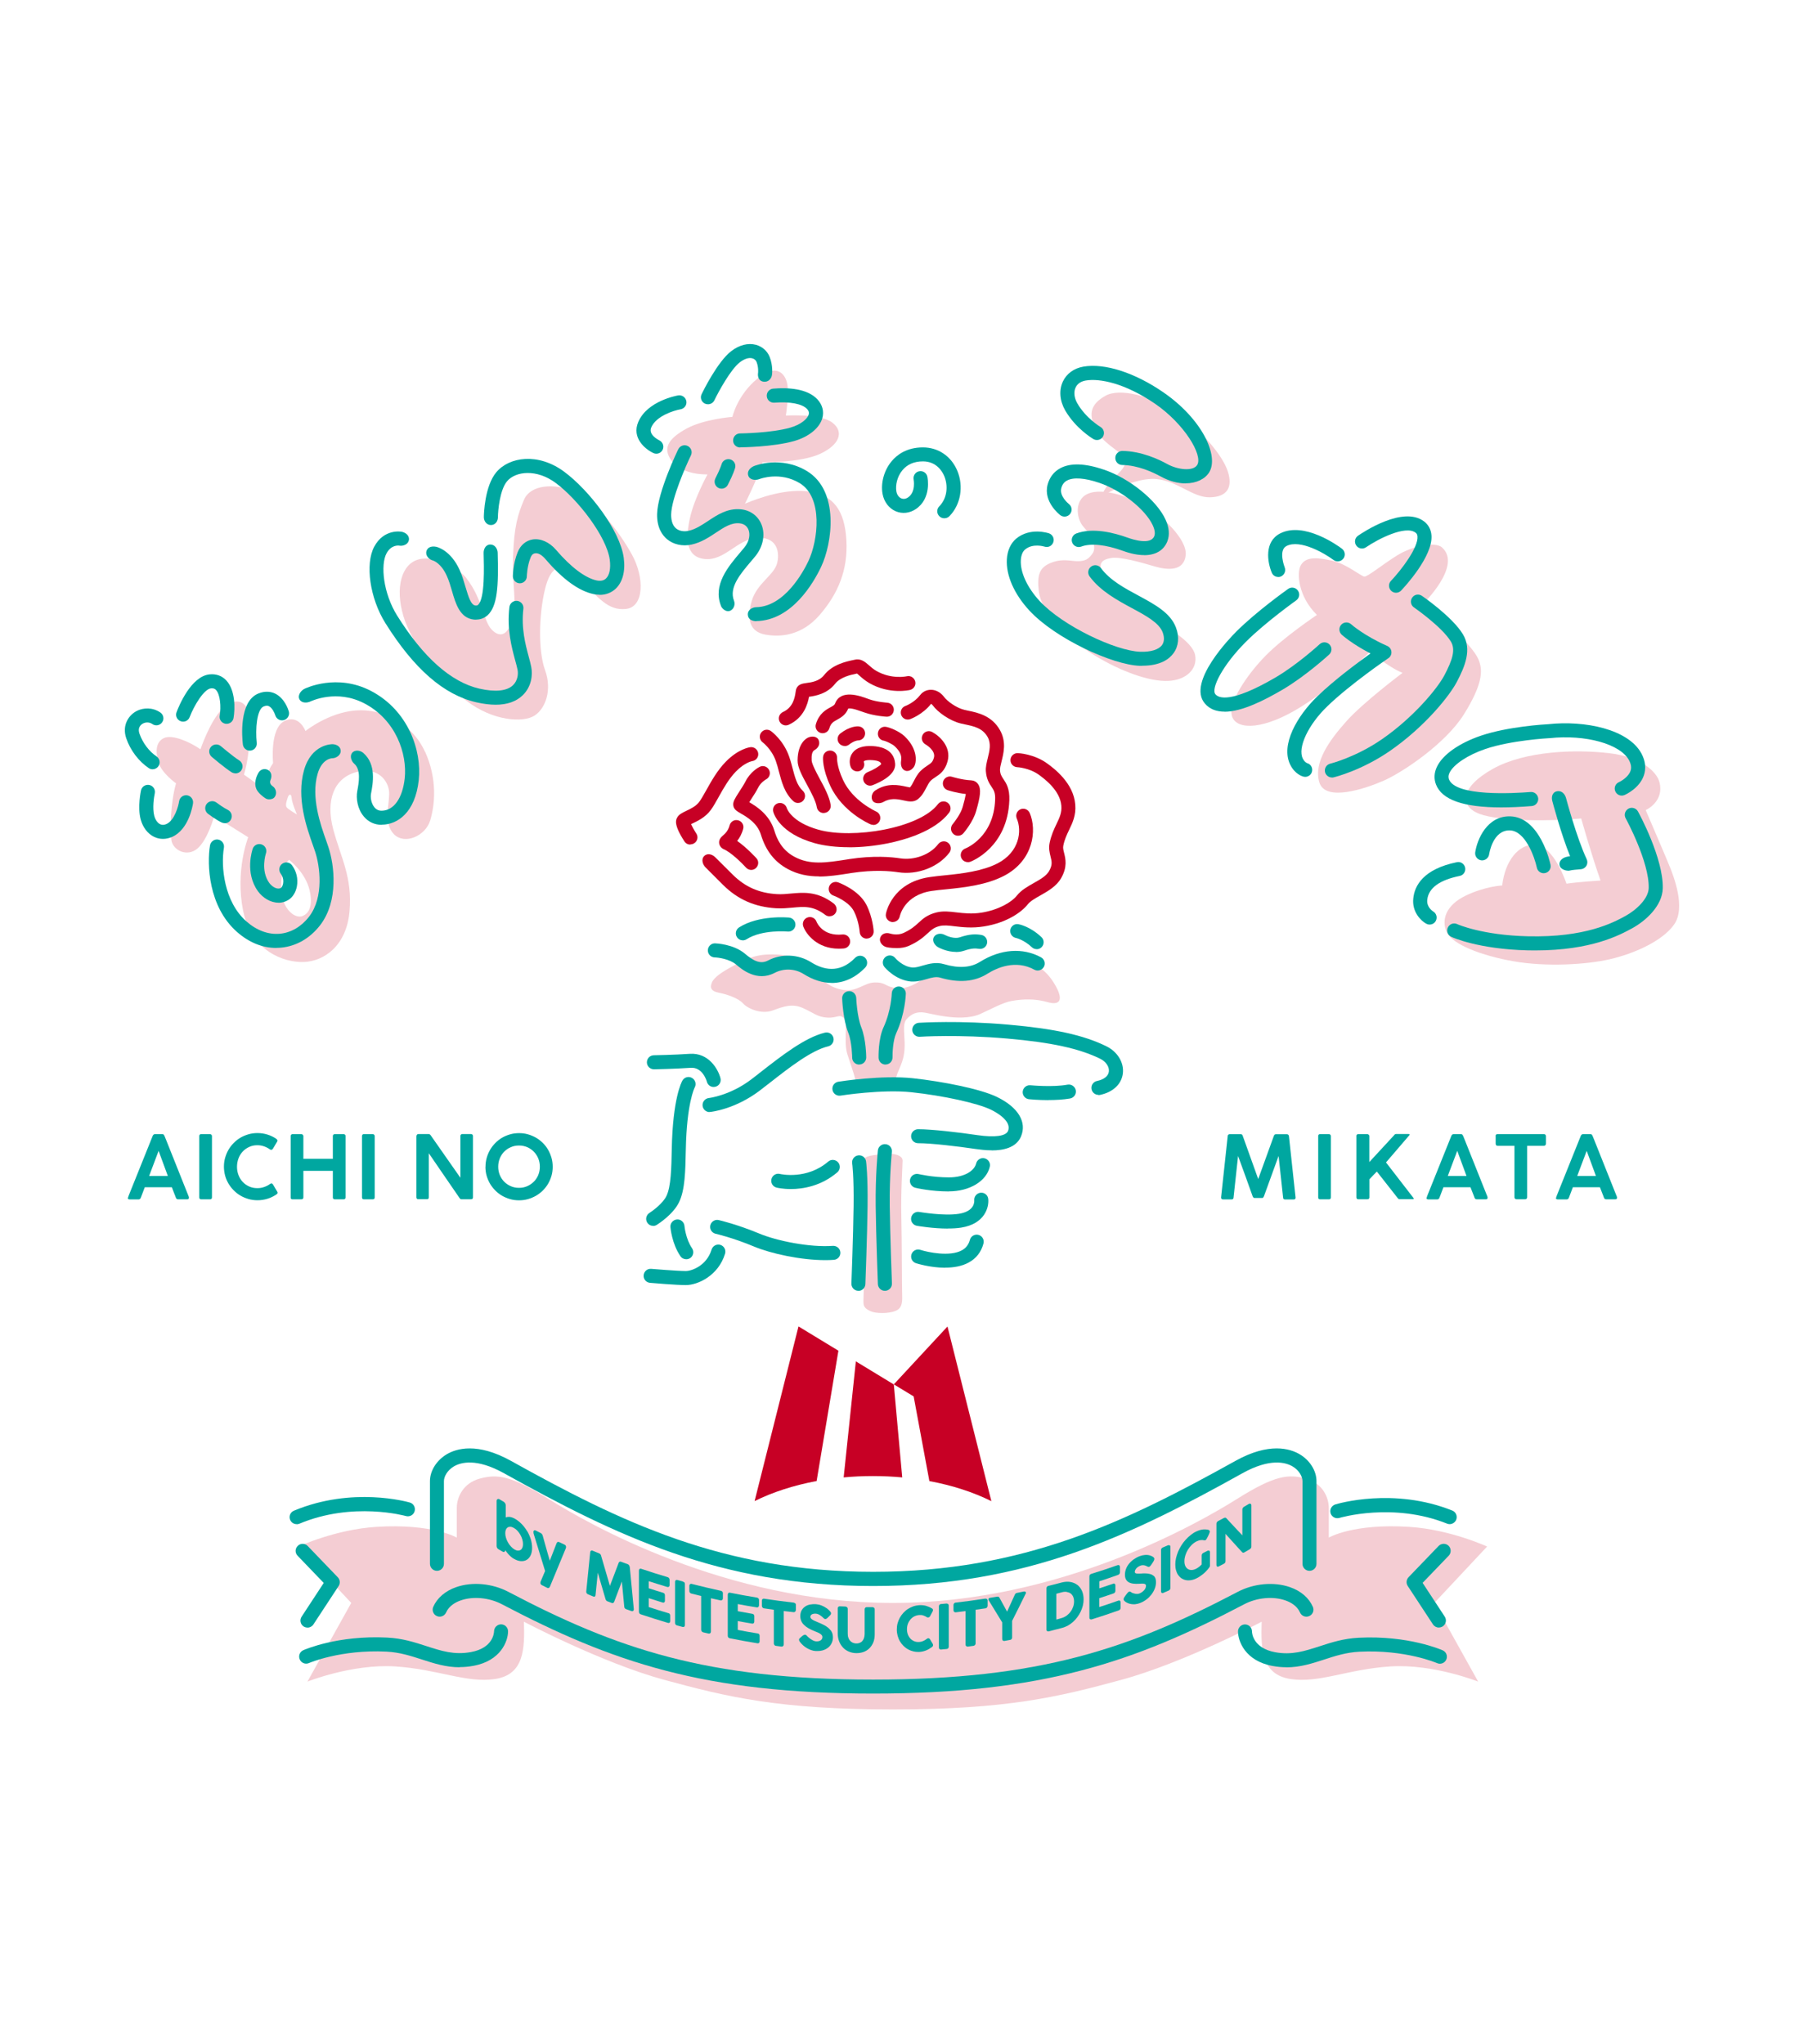 <?xml version="1.0" encoding="utf-8"?>
<svg xmlns="http://www.w3.org/2000/svg" xmlns:xlink="http://www.w3.org/1999/xlink" viewBox="0 0 240 272">
<defs>
 <style>
.cls-1 { fill: none; }
.cls-2 { clip-path: url(#sid2); }
.cls-3 { fill: #f4cdd3; }
.cls-4 { fill: #00a7a0; }
.cls-5 { fill: #c70025; }
</style>
  <clipPath id="sid2">
   <rect class="cls-1" width="240" height="272"/>
  </clipPath>
 </defs>
 <g class="cls-2">
  <path class="cls-3" d="M146.9,65.84s4.11-2.38,6.96-2.1,4.81,2.47,7.1,2.43,3.08-1.31,2.38-3.46-3.55-5.51-6.86-7.8c-3.32-2.29-7.56-3.32-9.43-2.24-1.87,1.07-2.29,2.29-1.35,4.3,.93,2.01,3.17,2.94,3.78,3.83s-.14,1.68-1.03,2.52-2.19,2.61-1.54,2.52Z"/>
  <path class="cls-3" d="M94.7,130.76c-.3,.71-.03,1.14,.9,1.32,1.03,.2,2.61,.71,3.24,1.42s2.45,1.5,3.95,.95c1.5-.55,2.61-.95,4.03-.32,1.42,.63,1.9,1.19,3.24,1.27s1.62-.54,2.21,.08-.08,3.08,.47,4.82c.55,1.74,1.14,3.22,1.14,4.01s1.15,.64,2.89,.57,2.3,.2,2.38-.91c.08-1.11,.41-1.38,.87-2.72,.83-2.43-.26-4.71,.6-5.65,.62-.68,1.33-1.06,2.49-.85,.96,.18,1.53,.35,2.72,.51,1.19,.16,3.12,.3,4.55-.33,1.42-.63,3.01-1.53,4.18-1.74,1.56-.28,3.17-.32,4.8,.15,1.52,.44,2.17-.15,1.14-2.05-1.03-1.9-2.22-2.68-3.24-3.16s-2.17-.46-2.93,0c-2.06,1.27-4.35,1.03-6.01,1.03s-1.66-.47-2.45-.4-2.54,.89-3.09,1.44-2.17,1.45-3.46,1.29c-1.66-.2-1.41-.82-3.02-.76-1.32,.05-2.27,1.22-4.01,1-1.82-.24-2.95-1.33-3.46-2.05-.91-1.29-2.07-1.77-2.98-2.17-.73-.32-2.09-.57-3.62-.51-2.23,.08-3.48,.89-4.82,1.6s-2.43,1.45-2.72,2.16Z"/>
  <path class="cls-3" d="M120.07,154.39c0-.65-1.15-1.01-2.49-.85-1.34,.16-2.66,.23-2.66,.85,0,.95,.15,6.12,.16,9.28,.01,3.85-.21,8.76-.21,9.39s.02,.99,.96,1.41c.68,.31,2.37,.35,3.34-.06,.68-.28,.91-.85,.85-2.09-.04-.81-.03-7.31-.11-10.48-.08-3.16,.17-6.91,.17-7.46Z"/>
  <path class="cls-3" d="M118.81,227.45c15.23,0,22.02-1.67,30.35-3.93,8.33-2.26,18.69-7.74,18.69-7.74-.12,3.69,0,7.02,3.81,7.62,3.81,.6,7.62-1.31,13.33-1.67,5.71-.36,11.66,2.02,11.66,2.02l-5.83-10.47,7.02-7.5s-4.88-2.27-10.35-2.62c-7.5-.48-10.71,1.43-10.71,1.43,0,0,0-2.5,0-3.93,0-1.43-.83-3.33-3.09-3.93-2.26-.6-4.05-.48-9.16,2.74-5.12,3.21-23.57,13.81-45.7,13.81h-.11c-22.14,0-40.59-10.59-45.7-13.81-5.12-3.21-6.9-3.33-9.16-2.74-2.26,.6-3.09,2.5-3.09,3.93v3.93s-3.21-1.9-10.71-1.43c-5.48,.35-10.35,2.62-10.35,2.62l7.02,7.5-5.83,10.47s5.95-2.38,11.66-2.02c5.71,.36,9.52,2.26,13.33,1.67,3.81-.6,3.93-3.93,3.81-7.62,0,0,10.35,5.47,18.69,7.74,8.33,2.26,15.12,3.93,30.35,3.93h.11Z"/>
  <path class="cls-3" d="M56.53,100.01c-1.65-3.65-5.54-5.78-9.22-5.48-3.68,.3-6.67,2.74-6.67,2.74,0,0-.85-2.29-2.81-1.32-1.96,.97-1.5,5.58-1.5,5.58-.75,1.04-1.49,3.24-1.49,3.24l-2.38-1.7c.89-3.02,.88-6.83,.55-8.34-.33-1.51-1.81-1.99-3.44-.4-1.63,1.59-2.9,5.37-2.9,5.37-1.49-1.03-3.78-2.01-4.87-1.49-1.09,.52-1.14,1.82-.71,3.25s2.33,2.77,2.33,2.77c-.73,2.52-.83,6.25-.61,7.59,.22,1.33,2.09,2.26,3.47,1.07,1.38-1.19,2.22-4.32,2.22-4.32l4.52,2.83s-1.76,4.46-.67,9.79c1.09,5.33,5.35,6.9,8.06,6.81,2.71-.09,5.7-2.17,6.09-6.75s-1.15-7.09-2.17-10.92c-1.02-3.83,.09-6.76,3-7.58,2.9-.82,4.38,1.14,4.44,2.69,.06,1.55-.8,4.1,.64,5.56,1.44,1.45,4.21,.23,4.83-1.86,.62-2.09,.96-5.48-.69-9.13Zm-18.24,6.08c.14-.42,.47-.56,.51,.09s.7,2.19,.7,2.19c0,0-1.12-.65-1.35-.93s0-.93,.14-1.35Zm1.96,15.8c-.97,.36-2.29-.76-2.66-2.4-.35-1.54-.23-4.02,.86-5.09,0,0,2.18,1.64,2.74,4.07,.44,1.91-.01,3.07-.95,3.41Z"/>
  <path class="cls-3" d="M62.11,77c-.99-1.28-4.11-3.17-6.4-2.57s-3.17,3.74-2.05,7.52c1.12,3.78,4.86,8.59,8.4,11.3s7.56,2.94,9.06,1.96,2.33-3.46,1.4-6.02c-.93-2.57-.84-7.24-.05-10.65,.79-3.41,2.24-3.92,4.67-1.49,2.43,2.43,3.74,4.25,6.16,3.97s2.43-4.2,.79-7.19c-1.63-2.99-4.86-7.19-7.61-8.4s-5.93-.93-6.77,1.07-1.31,3.55-1.45,7.52,.51,5.7-.05,8.12-1.68,2.8-2.8,1.63c-1.12-1.17-1.21-4.06-3.32-6.77Z"/>
  <path class="cls-3" d="M104.55,55.29s.37-2.38,.23-3.88c-.14-1.49-1.31-3.27-4.02-1.03-2.71,2.24-3.32,5.09-3.32,5.09,0,0-3.74,.28-6.07,1.54-2.33,1.26-2.71,2.29-2.57,3.13s1.26,2.99,5.32,2.99c0,0-1.77,3.22-2.33,5.79s-.65,5.18,1.96,5.46,4.3-2.57,6.86-2.8,3.17,1.59,2.8,3.27-2.71,2.71-3.41,5.14-.23,4.06,1.77,4.44c2.01,.37,4.86,.19,7.28-2.61,2.43-2.8,3.78-5.98,3.55-9.95-.23-3.97-1.73-5.93-4.81-6.44s-6.77,.79-8.68,1.59c0,0,1.82-3.64,2.33-5.51,0,0,5.04,.09,7.66-1.12,2.61-1.21,3.22-2.94,1.63-4.16s-6.21-.93-6.21-.93Z"/>
  <path class="cls-3" d="M152.5,67.38c-1.27-.78-5.04-2.47-7.38-1.82s-1.95,3.48-.98,4.53c1.21,1.31,1.77,2.75,1.21,3.55s-.98,.98-1.82,1.03c-.96,.05-2.05-.42-3.64,.19s-1.96,1.59-1.68,3.88,2.94,5.74,7.47,8.5c3.49,2.12,7.24,3.46,9.71,3.36s3.97-1.63,3.6-3.46c-.37-1.82-3.78-3.74-6.44-5.28-1.99-1.15-4.53-3.27-5.6-5.09s-.37-2.29,.84-2.52,4.11,.61,5.84,1.12c1.73,.51,3.88,.65,4.11-1.49s-3.17-5.23-5.23-6.49Z"/>
  <path class="cls-3" d="M191.86,72.85c-.93-.84-4.02-.19-6.02,1.07-2.01,1.26-3.92,2.85-4.34,2.8s-2.47-1.73-4.2-2.1-3.51-.71-4.25,.6c-.55,.98-.37,4.12,2.15,6.6,0,0-4.39,2.94-6.82,5.42-2.43,2.47-5.14,6.4-4.44,8.17s4.3,1.68,9.2-1.4,9.15-7.33,9.15-7.33c0,0,2.33,2.05,4.3,2.85,0,0-5.23,3.92-7.47,6.44-2.24,2.52-4.39,5.46-3.6,8.12,.79,2.66,6.16,.84,8.59-.23s8.17-4.86,10.65-8.82c2.47-3.97,2.51-5.76,2-7.13-.96-2.6-7.42-7.58-7.42-7.58,0,0,5.2-5.06,2.52-7.47Z"/>
  <path class="cls-3" d="M220.76,104.04c-.35-1.3-2.33-3.32-6.72-3.83s-11.11-.33-15.45,2.1c-4.34,2.43-4.48,4.95-1.77,5.98,2.71,1.03,9.85,.98,13.54,.61,0,0,1.26,4.53,2.57,8.26,0,0-3.03,.19-4.53,.42,0,0-1.63-5.04-4.16-5.18-2.25-.13-4.02,2.19-4.39,5.42,0,0-2.24,.09-4.86,1.35s-3.27,3.22-2.52,4.86c.75,1.63,4.62,3.13,8.92,3.88,4.3,.75,9.63,.45,12.79-.28s6.96-2.38,8.54-4.62c1.59-2.24-.09-6.44-.51-7.52s-3.27-7.7-3.27-7.7c0,0,2.52-1.12,1.82-3.74Z"/>
  <path class="cls-5" d="M104.55,96.52c-.35,0-.69-.2-.85-.54-.22-.47-.01-1.02,.46-1.24,1.38-.63,1.58-1.97,1.68-2.62,.03-.21,.05-.36,.12-.52,.25-.57,.82-.65,1.32-.72,.68-.09,1.71-.23,2.36-1.06,1.11-1.41,2.95-1.8,3.84-1.99,.1-.02,.18-.04,.24-.05,.82-.2,1.4,.32,1.87,.73,.27,.24,.58,.52,1,.76,2.01,1.16,4.03,.72,4.05,.71,.5-.12,1,.2,1.12,.7,.12,.5-.19,1-.69,1.12-.11,.03-2.74,.63-5.42-.91-.58-.34-1-.71-1.31-.99-.1-.09-.24-.21-.32-.28-.05,.01-.1,.02-.15,.03-.67,.14-2.07,.44-2.76,1.32-1.07,1.36-2.64,1.63-3.48,1.74-.17,.93-.67,2.79-2.69,3.72-.13,.06-.26,.09-.39,.09Z"/>
  <path class="cls-5" d="M106.16,106.84c-.23,0-.45-.08-.63-.25-1.16-1.07-1.55-2.58-1.9-3.91-.13-.51-.26-.99-.42-1.44-.57-1.59-1.73-2.45-1.74-2.46-.41-.3-.51-.89-.21-1.3,.3-.42,.88-.51,1.3-.21,.07,.05,1.64,1.19,2.41,3.35,.19,.53,.33,1.07,.47,1.6,.31,1.18,.6,2.3,1.36,3,.38,.35,.4,.94,.05,1.32-.18,.2-.44,.3-.69,.3Z"/>
  <path class="cls-5" d="M91.84,112.38c-.31,0-.61-.15-.79-.43-1.45-2.24-1.13-2.85-.97-3.15,.23-.44,.67-.64,1.22-.91,.58-.27,1.3-.62,1.73-1.2,.29-.4,.61-.98,.95-1.58,.65-1.16,1.45-2.61,2.58-3.76,1.64-1.68,3.1-1.91,3.26-1.93,.51-.07,.98,.3,1.05,.81,.07,.51-.29,.97-.79,1.04-.06,.01-1.01,.19-2.17,1.38-.95,.98-1.66,2.24-2.28,3.36-.37,.66-.71,1.28-1.07,1.77-.71,.97-1.75,1.46-2.44,1.79-.05,.03-.12,.05-.18,.08,.15,.34,.42,.84,.7,1.26,.28,.43,.16,1.01-.28,1.29-.16,.1-.33,.15-.51,.15Z"/>
  <path class="cls-5" d="M110.36,121.92c-.2,0-.4-.06-.57-.19-1.59-1.22-2.82-1.11-4.38-.96-.69,.06-1.4,.13-2.18,.08-2.83-.18-5.06-1.16-7.02-3.09-.73-.72-1.72-1.71-2.36-2.36-.36-.37-.61-1.07-.15-1.51s1.11-.18,1.47,.19c.64,.65,1.63,1.63,2.35,2.34,1.62,1.59,3.47,2.41,5.83,2.55,.63,.04,1.24-.02,1.89-.08,1.64-.15,3.49-.32,5.64,1.3,.38,.28,.54,.8,.32,1.22-.17,.33-.5,.5-.83,.5Z"/>
  <path class="cls-5" d="M99.95,115.75c-.26,0-.51-.1-.7-.31-.48-.53-1.96-2.02-2.99-2.46-.29-.13-.53-.42-.58-.74-.09-.55,.29-.88,.49-1.06,.26-.23,.7-.61,.9-1.37,.13-.5,.64-.8,1.14-.66,.5,.13,.8,.65,.66,1.14-.19,.7-.49,1.22-.8,1.6,1.25,.87,2.4,2.13,2.56,2.3,.35,.38,.31,.97-.07,1.32-.18,.16-.4,.24-.62,.24Z"/>
  <path class="cls-5" d="M111.59,126.23c-2.84,0-4.32-1.88-4.72-2.95-.18-.48,.06-1.02,.55-1.2,.48-.18,1.02,.06,1.2,.54,.08,.21,.87,1.98,3.46,1.72,.52-.05,.97,.32,1.02,.84,.05,.51-.32,.97-.84,1.02-.23,.02-.46,.03-.68,.03Z"/>
  <path class="cls-5" d="M115.3,124.89c-.49,0-.9-.38-.93-.88,0-.01-.1-1.45-.76-2.75-.67-1.34-2.72-2.1-2.74-2.1-.49-.17-.74-.71-.57-1.19,.17-.49,.71-.74,1.19-.57,.11,.04,2.77,1,3.79,3.02,.83,1.65,.95,3.4,.95,3.47,.03,.52-.36,.96-.87,.99-.02,0-.04,0-.06,0Z"/>
  <path class="cls-5" d="M118.78,122.69c-.06,0-.12,0-.18-.02-.5-.1-.84-.58-.74-1.08,.03-.17,.81-4.13,5.77-4.88,.64-.1,1.36-.17,2.12-.25,2.21-.22,4.94-.54,6.96-1.58,2.93-1.52,3.26-4.33,2.56-5.97-.2-.47,.02-1.02,.49-1.23,.48-.2,1.02,.02,1.23,.49,.98,2.29,.51,6.3-3.39,8.35-2.35,1.23-5.29,1.56-7.66,1.8-.74,.07-1.43,.14-2.02,.23-3.61,.55-4.19,3.27-4.22,3.38-.09,.44-.48,.75-.92,.75Z"/>
  <path class="cls-5" d="M128.75,114.71c-.38,0-.74-.23-.88-.61-.18-.48,.07-1.02,.55-1.2,.15-.06,3.79-1.52,3.97-6.5,.04-.94-.18-1.26-.47-1.7-.3-.45-.68-1.01-.76-2.05-.05-.58,.1-1.16,.25-1.78,.24-.98,.47-1.91-.01-2.79-.67-1.21-1.86-1.45-3.01-1.69-.19-.04-.37-.08-.54-.12-1.5-.35-3.12-1.53-3.76-2.42-.1-.13-.18-.18-.22-.2-1.13,1.44-2.72,2.01-2.79,2.04-.49,.17-1.02-.08-1.19-.57-.17-.49,.08-1.02,.57-1.19,.02,0,1.18-.44,1.96-1.45,.34-.45,.86-.7,1.43-.7,0,0,.02,0,.03,0,.66,.01,1.29,.37,1.74,.98,.38,.52,1.61,1.44,2.68,1.69,.15,.04,.32,.07,.49,.11,1.27,.26,3.18,.66,4.26,2.62,.85,1.53,.47,3.04,.19,4.15-.12,.46-.22,.9-.2,1.17,.04,.55,.21,.79,.45,1.16,.38,.56,.84,1.26,.79,2.81-.23,6.27-4.98,8.11-5.18,8.19-.11,.04-.22,.06-.33,.06Z"/>
  <path class="cls-5" d="M119.36,126.15c-.96,0-1.36-.11-1.5-.15-.49-.15-.95-.7-.75-1.25s.79-.69,1.28-.54c.56,.16,1.21,.19,1.78-.06,1.06-.48,1.56-.94,2.04-1.38,.57-.53,1.17-1.07,2.4-1.37,.87-.21,1.73-.11,2.64,0,.96,.11,2.04,.24,3.35,.03,2.29-.37,4.02-1.42,4.67-2.25,.57-.73,1.42-1.21,2.25-1.68,.87-.49,1.68-.95,2.05-1.6,.47-.83,.36-1.27,.19-1.94-.12-.49-.27-1.09-.12-1.81,.21-1.02,.58-1.81,.91-2.5,.41-.85,.73-1.53,.65-2.45-.17-2.04-2.27-3.58-2.96-4.09-1.3-.95-2.89-1.03-2.91-1.03-.51-.02-.92-.45-.9-.97,.02-.51,.45-.91,.96-.9,.09,0,2.17,.09,3.95,1.39,.86,.63,3.48,2.56,3.71,5.45,.12,1.42-.36,2.43-.83,3.4-.31,.65-.6,1.27-.76,2.07-.06,.3,0,.56,.11,.99,.19,.77,.45,1.82-.38,3.3-.62,1.11-1.76,1.75-2.76,2.32-.7,.39-1.36,.77-1.7,1.2-.83,1.06-2.85,2.47-5.84,2.94-1.57,.25-2.84,.1-3.87-.02-.81-.1-1.44-.17-1.98-.04-.77,.19-1.07,.47-1.58,.93-.54,.49-1.2,1.11-2.54,1.71-.49,.22-1.06,.3-1.59,.3Z"/>
  <path class="cls-5" d="M108.96,116.61c-1.4,0-2.78-.24-4.16-.98-1.76-.95-2.92-2.44-3.57-4.57-.48-1.57-1.92-2.39-2.69-2.83-.5-.29-.94-.54-.99-1.11-.04-.46,.2-.85,.87-1.89,.27-.42,.58-.9,.73-1.2,.67-1.36,1.79-1.94,1.92-2,.46-.23,1.02-.04,1.25,.43,.23,.46,.04,1.02-.42,1.25-.03,.02-.69,.37-1.07,1.15-.2,.4-.52,.91-.84,1.39-.09,.14-.21,.32-.31,.49,.99,.57,2.7,1.67,3.34,3.79,.32,1.04,.94,2.54,2.67,3.47,2.07,1.12,4.21,.79,6.91,.37l.36-.06c3.25-.5,5.66-.28,6.81-.1,1.88,.29,4-.51,5.04-1.89,.31-.41,.9-.5,1.31-.19,.41,.31,.5,.9,.19,1.31-1.45,1.93-4.25,3.01-6.81,2.62-1.04-.16-3.24-.36-6.24,.1l-.36,.06c-1.34,.21-2.65,.41-3.93,.41Z"/>
  <path class="cls-5" d="M127.45,111.2c-.21,0-.43-.07-.6-.22-.39-.33-.44-.92-.11-1.32h0c.29-.34,1.08-1.4,1.32-2.25l.03-.1c.21-.74,.34-1.3,.4-1.66-1.27-.14-2.35-.49-2.41-.51-.49-.16-.76-.69-.6-1.18s.69-.76,1.18-.6c.01,0,1.29,.41,2.55,.47,.36,.02,.69,.19,.9,.49,.47,.65,.29,1.69-.22,3.5l-.03,.1c-.39,1.4-1.56,2.8-1.69,2.95-.18,.22-.45,.33-.71,.33Z"/>
  <path class="cls-5" d="M112.94,112.73c-1.68,0-3.25-.18-4.55-.54-4.63-1.29-5.44-3.89-5.52-4.18-.13-.5,.16-1.01,.66-1.14,.5-.13,1,.16,1.14,.65,.04,.11,.66,1.88,4.22,2.88,4.58,1.28,13.45-.19,15.89-3.4,.31-.41,.9-.49,1.31-.18,.41,.31,.49,.9,.18,1.31-1.9,2.5-5.93,3.63-8.15,4.08-1.75,.35-3.52,.53-5.18,.53Z"/>
  <path class="cls-5" d="M109.44,97.56c-.09,0-.18-.01-.27-.04-.49-.15-.78-.67-.63-1.16,.42-1.41,1.33-1.92,1.94-2.25,.4-.22,.54-.31,.61-.49,.74-1.97,3.34-1.02,4.32-.66l.19,.07c1.09,.39,2.42,.46,2.43,.47,.52,.03,.91,.47,.88,.98-.03,.52-.47,.92-.98,.88-.06,0-1.61-.09-2.96-.57l-.2-.07c-1.27-.47-1.75-.5-1.93-.43-.32,.83-.98,1.19-1.45,1.46-.51,.28-.85,.46-1.05,1.14-.12,.41-.49,.67-.9,.67Z"/>
  <path class="cls-5" d="M116.17,109.75c-.12,0-.25-.02-.36-.07-.15-.06-3.73-1.62-5.35-5.11-1.06-2.29-.98-3.7-.96-3.85,.04-.51,.48-.89,1.01-.85,.51,.04,.89,.49,.85,1,0,.04-.04,1.12,.8,2.92,1.31,2.82,4.36,4.16,4.39,4.18,.47,.2,.69,.75,.49,1.23-.15,.35-.5,.57-.86,.57Z"/>
  <path class="cls-5" d="M120.44,102.54c-.45-.14-.66-.69-.56-1.33,.09-.56-.03-1.12-.81-1.88-.38-.37-1.23-.71-1.45-.77-.49-.05-.86-.48-.83-.98,.03-.52,.47-.91,.98-.88,.47,.03,1.86,.57,2.6,1.29,1.78,1.72,1.58,3.49,1.22,4.04-.18,.27-.61,.68-1.15,.52Zm-2.81-3.98s.03,0,.04,0c-.01,0-.03,0-.04,0Z"/>
  <path class="cls-5" d="M109.58,108.18c-.46,0-.85-.33-.92-.8-.12-.77-.73-1.91-1.27-2.91-.69-1.27-1.29-2.37-1.28-3.29,.02-2.32,1.18-2.95,1.42-3.05,.47-.21,1.19-.19,1.4,.39s-.15,1.06-.58,1.29c-.32,.18-.41,.69-.37,1.39,.03,.43,.58,1.51,1.05,2.38,.65,1.19,1.31,2.43,1.48,3.52,.08,.51-.28,.99-.79,1.06-.05,0-.09,.01-.14,.01Zm-1.31-8.33s0,0,0,0c0,0,0,0,0,0Zm0,0s0,0,0,0c0,0,0,0,0,0Zm0,0h0Z"/>
  <path class="cls-5" d="M116.09,106.54c-.27-.44-.08-1.08,.35-1.36,1.59-1.06,3.16-.72,4.11-.51,.17,.04,.38,.08,.51,.1,.19-.21,.36-.53,.53-.87,.23-.44,.49-.94,.89-1.33,.33-.32,.66-.54,.92-.72,.48-.31,.69-.46,.85-1.05,.26-.97-1.12-1.75-1.13-1.76-.45-.25-.62-.81-.37-1.27,.25-.45,.81-.62,1.27-.37,1,.54,2.55,1.97,2.05,3.88-.34,1.28-1.05,1.75-1.63,2.13-.23,.15-.44,.29-.64,.49-.19,.19-.36,.51-.54,.86-.28,.53-.59,1.14-1.15,1.58-.58,.45-1.28,.3-1.95,.15-.82-.18-1.72-.33-2.68,.24-.31,.18-1.12,.26-1.39-.19Z"/>
  <path class="cls-5" d="M112.37,99.26c-.28,0-.56-.13-.74-.36-.32-.41-.24-1,.17-1.31,1.24-.96,2.22-.96,2.41-.94,.52,.03,.91,.47,.88,.99-.03,.5-.46,.89-.96,.88-.05,0-.51,.04-1.18,.56-.17,.13-.37,.19-.57,.19Z"/>
  <path class="cls-5" d="M115.77,104.54c-.37,0-.72-.22-.87-.59-.19-.48,.05-1.02,.53-1.21,.76-.3,1.59-.8,1.8-1.07-.04-.21-.21-.47-1.23-.53-.87-.05-1.07,.14-1.07,.15,0,.02,0,.08,0,.12,.17,.49-.09,1.01-.57,1.18-.49,.17-1.03-.09-1.2-.58-.17-.47-.2-1.23,.27-1.85,.5-.67,1.4-.96,2.67-.89,2.34,.14,2.92,1.36,2.99,2.36,.1,1.41-1.83,2.39-2.99,2.84-.11,.04-.23,.07-.34,.07Z"/>
  <path class="cls-5" d="M116.13,196.4c1.33,0,2.63,.06,3.9,.18l-1.12-12.37-5.05-3.07-1.62,15.44c1.27-.12,2.57-.18,3.89-.18Z"/>
  <path class="cls-5" d="M123.64,197.07c3.08,.57,5.88,1.49,8.25,2.67l-5.84-23.24-7.14,7.7,2.64,1.6,2.09,11.26Z"/>
  <path class="cls-5" d="M108.64,197.07l2.9-17.35-5.31-3.23-5.84,23.24c2.37-1.18,5.17-2.09,8.25-2.67Z"/>
  <path class="cls-4" d="M114.3,141.65c-.51,0-.93-.41-.93-.93,0-.02-.02-2.06-.52-3.31-.7-1.76-.81-4.44-.81-4.56-.02-.52,.38-.95,.9-.97,.51-.03,.95,.38,.97,.9,0,.02,.1,2.47,.68,3.93,.63,1.58,.65,3.89,.65,3.99,0,.52-.41,.94-.93,.94h0Z"/>
  <path class="cls-4" d="M117.81,141.65c-.5,0-.92-.4-.93-.91,0-.1-.06-2.49,.67-4.07,1.01-2.18,1.09-4.48,1.09-4.5,.02-.51,.43-.91,.93-.91,0,0,.02,0,.03,0,.52,.02,.92,.45,.91,.96,0,.11-.1,2.71-1.27,5.23-.45,.98-.51,2.66-.5,3.23,.01,.52-.39,.95-.91,.96,0,0-.02,0-.03,0Z"/>
  <path class="cls-4" d="M20.31,102.36c-.18,0-.36-.05-.52-.16-1.32-.88-2.44-2.35-2.99-3.95-.61-1.77,.34-3.16,1.49-3.7,.77-.36,1.98-.48,3.05,.26,.42,.29,.53,.88,.23,1.3-.29,.42-.88,.53-1.3,.23-.42-.29-.89-.24-1.19-.1-.26,.12-.83,.5-.52,1.39,.42,1.21,1.28,2.36,2.26,3.01,.43,.29,.55,.87,.26,1.3-.18,.27-.48,.42-.78,.42Z"/>
  <path class="cls-4" d="M21.68,111.62c-.41,0-.81-.09-1.18-.27-.85-.41-1.5-1.26-1.79-2.34-.43-1.64,.03-3.76,.05-3.85,.11-.5,.61-.82,1.12-.71,.5,.11,.82,.61,.71,1.12h0c-.11,.49-.33,1.97-.07,2.97,.14,.54,.44,.96,.79,1.13,.25,.12,.53,.11,.84-.03,1.07-.48,1.59-2.39,1.68-3.03,.08-.51,.55-.86,1.06-.79,.51,.08,.86,.55,.79,1.06-.05,.35-.57,3.49-2.77,4.47-.41,.18-.82,.27-1.23,.27Z"/>
  <path class="cls-4" d="M30.15,96.31c-.05,0-.11,0-.16-.01-.51-.09-.85-.57-.76-1.08,.2-1.17,.07-2.81-.49-3.41-.12-.13-.29-.26-.67-.22-.94,.1-2.25,2.29-2.84,3.83-.18,.48-.72,.73-1.2,.54-.48-.18-.73-.72-.54-1.2,.3-.8,1.92-4.78,4.39-5.03,.88-.09,1.65,.19,2.22,.8,1.23,1.31,1.18,3.77,.97,5.01-.08,.45-.47,.77-.92,.77Z"/>
  <path class="cls-4" d="M31.32,102.9c-.17,0-.34-.05-.5-.14-.93-.59-2.59-2-2.66-2.06-.39-.34-.44-.93-.1-1.32,.34-.39,.93-.44,1.32-.1,.02,.01,1.63,1.39,2.45,1.9,.44,.28,.57,.85,.29,1.29-.18,.28-.48,.44-.79,.44Z"/>
  <path class="cls-4" d="M33.24,99.88c-.47,0-.87-.35-.93-.83-.11-.94-.53-5.71,2.05-6.77,.99-.41,1.76-.22,2.23,0,1.3,.63,1.78,2.19,1.83,2.37,.14,.5-.14,1.01-.64,1.16-.5,.14-1.01-.14-1.16-.64-.07-.24-.38-.98-.85-1.21-.12-.06-.33-.12-.7,.04-.91,.38-1.11,3.05-.91,4.83,.06,.51-.31,.98-.82,1.04-.04,0-.07,0-.11,0Z"/>
  <path class="cls-4" d="M50.79,109.75c-.95,0-1.78-.38-2.39-1.11-.85-1.01-1.05-2.42-.87-3.38,.21-1.13,.53-2.84-.42-3.66-.39-.34-.59-1.02-.27-1.42,.37-.46,1.1-.34,1.49,0,1.76,1.52,1.29,4.06,1.03,5.42-.1,.51,.03,1.32,.46,1.83,.25,.3,.57,.45,.97,.44,1.6-.02,2.76-1.66,3.05-4.28,.36-3.28-1.17-7.81-5.37-10-3.66-1.91-7.02-.32-7.16-.26-.46,.22-1.19,.25-1.47-.28s.19-1.16,.65-1.39c.18-.09,4.33-2.09,8.86,.27,4.98,2.6,6.78,7.97,6.36,11.86-.47,4.34-2.83,5.92-4.89,5.94-.01,0-.03,0-.04,0Z"/>
  <path class="cls-4" d="M36.75,126.13c-1.84,0-3.64-.73-5.23-2.14-3.8-3.36-4-9-3.58-11.51,.09-.51,.57-.85,1.08-.77,.51,.09,.85,.57,.77,1.08-.42,2.51,.02,7.19,2.98,9.8,1.38,1.22,2.93,1.79,4.47,1.65,1.48-.14,2.85-.94,3.87-2.26,2.04-2.63,1.43-6.81,.82-8.65-.08-.24-.17-.51-.28-.81-.84-2.37-2.25-6.34-1.2-10.05,.98-3.45,3.66-3.45,3.77-3.45,.6,.01,1.13,.35,1.11,.95-.02,.51-.61,.92-1.12,.92-.15,0-1.4,.11-1.96,2.09-.89,3.13,.39,6.75,1.16,8.91,.11,.32,.21,.6,.29,.85,.77,2.33,1.39,7.13-1.12,10.38-1.34,1.73-3.17,2.78-5.17,2.97-.22,.02-.44,.03-.66,.03Z"/>
  <path class="cls-4" d="M29.9,109.53c-.14,0-.28-.03-.41-.09-.8-.39-1.78-1.13-1.82-1.16-.41-.31-.49-.9-.18-1.31,.31-.41,.9-.49,1.31-.18,.24,.18,.98,.71,1.51,.97,.46,.23,.66,.78,.43,1.25-.16,.33-.49,.53-.84,.53Z"/>
  <path class="cls-4" d="M37.05,120.11c-1.07,0-2.11-.66-2.73-1.52-1.79-2.47-.74-5.53-.7-5.66,.17-.49,.71-.74,1.19-.57,.49,.17,.74,.7,.57,1.19-.02,.05-.75,2.29,.45,3.94,.39,.53,1.09,.93,1.55,.65,.08-.05,.22-.24,.28-.56,.04-.22,.09-.8-.31-1.33-.31-.41-.23-1,.18-1.31,.41-.31,1-.23,1.31,.18,.6,.8,.84,1.82,.66,2.81-.15,.8-.56,1.46-1.13,1.81-.42,.26-.87,.38-1.32,.38Z"/>
  <path class="cls-4" d="M35.8,106.36c-.18,0-.36-.05-.52-.16-.27-.18-.93-.67-1.17-1.21-.33-.73-.06-1.62,.3-2.21,.27-.44,.84-.58,1.28-.31,.44,.27,.51,.81,.31,1.28-.14,.33-.09,.62,.32,.9s.54,.94,.25,1.36c-.18,.27-.47,.35-.77,.35Z"/>
  <path class="cls-4" d="M65.95,93.77c-.78,0-1.63-.11-2.57-.32-4.33-.99-8.29-4.44-12.11-10.54-2.06-3.29-2.72-7.85-1.49-10.16,1.3-2.43,3.58-2.01,3.68-1.99,.51,.1,1.07,.53,.93,1.14-.12,.55-.78,.79-1.28,.7-.12-.02-1.07-.12-1.69,1.03-.82,1.53-.44,5.31,1.42,8.29,3.49,5.58,7.17,8.84,10.94,9.71,2.12,.48,3.67,.32,4.48-.47,.62-.61,.71-1.5,.59-2.07-.07-.34-.18-.75-.31-1.22-.47-1.75-1.12-4.14-.77-7.1,.06-.51,.53-.88,1.04-.82,.51,.06,.88,.53,.82,1.04-.31,2.6,.28,4.79,.71,6.39,.14,.5,.25,.94,.33,1.34,.22,1.09,.04,2.65-1.12,3.78-.87,.85-2.09,1.27-3.63,1.27Z"/>
  <path class="cls-4" d="M63.33,82.45c-.09,0-.18,0-.27-.01-1.88-.19-2.44-2.11-2.93-3.81-.2-.69-.41-1.41-.7-2.03-.77-1.7-1.79-2.01-1.83-2.02-.5-.12-1.03-.64-.87-1.23,.17-.63,.81-.7,1.32-.59,.19,.04,1.93,.51,3.09,3.06,.34,.75,.57,1.53,.79,2.28,.43,1.46,.75,2.41,1.33,2.47,.2,.02,.29-.04,.35-.1,.91-.84,.78-5.06,.73-6.86-.02-.52,.25-1.14,.87-1.16s.99,.58,1,1.1c.13,4.45-.04,7.09-1.32,8.29-.43,.4-.96,.6-1.55,.6Z"/>
  <path class="cls-4" d="M79.78,79.14c-.26,0-.53-.03-.81-.09-1.97-.42-4.08-1.95-6.37-4.62-.55-.64-1.03-.89-1.46-.8-.09,.02-.35,.06-.55,.55-.48,1.19-.5,2.49-.5,2.5,0,.51-.42,.93-.93,.93h0c-.52,0-.93-.42-.93-.94,0-.07,.02-1.67,.64-3.2,.38-.94,1.09-1.54,1.98-1.69,1.07-.17,2.24,.35,3.13,1.39,1.96,2.29,3.87,3.73,5.39,4.06,.52,.11,.94,.03,1.24-.25,.48-.44,.66-1.36,.51-2.51-.41-3.04-4.2-7.99-7.19-10.21-2.53-1.88-5.33-1.58-6.47-.23-.96,1.14-1.21,3.85-1.22,4.8,0,.52-.34,1.03-.93,1.03s-.95-.55-.94-1.06c0-.42,.11-4.13,1.66-5.97,1.72-2.05,5.56-2.63,9.02-.07,3.36,2.49,7.44,7.82,7.93,11.46,.24,1.79-.15,3.25-1.09,4.13-.57,.52-1.29,.8-2.09,.8Z"/>
  <path class="cls-4" d="M87.31,60.37c-.13,0-.26-.03-.39-.09-1.09-.51-2.92-2.02-2-4.15,1.21-2.8,5.14-3.49,5.31-3.52,.51-.08,.99,.26,1.08,.77s-.26,.99-.77,1.08c-.86,.15-3.24,.87-3.9,2.41-.42,.97,.92,1.64,1.07,1.72,.46,.22,.67,.78,.45,1.24-.16,.34-.49,.54-.85,.54Z"/>
  <path class="cls-4" d="M95.92,80.62c-1.11-2.81,.96-5.23,2.61-7.18,.16-.19,.32-.37,.47-.56,.77-.92,.8-1.85,.57-2.41-.14-.34-.46-.77-1.18-.84-1.1-.11-2.05,.52-3.15,1.25-.93,.62-1.98,1.31-3.24,1.58-1.2,.26-2.39,0-3.25-.71-.63-.52-1.37-1.53-1.33-3.36,.07-2.92,2.7-8.39,2.82-8.62,.23-.46,.78-.66,1.25-.43,.46,.23,.66,.78,.43,1.25-.71,1.47-2.58,5.76-2.63,7.84-.01,.6,.09,1.41,.65,1.88,.41,.34,1.03,.46,1.66,.32,.92-.2,1.73-.74,2.6-1.31,1.22-.81,2.6-1.73,4.37-1.55,1.25,.12,2.27,.87,2.73,2,.55,1.36,.22,3.01-.87,4.31-.16,.19-.32,.38-.48,.57-1.47,1.73-2.99,3.52-2.3,5.28,.19,.48,0,1.09-.48,1.32-.55,.27-1.12-.27-1.26-.63Z"/>
  <path class="cls-4" d="M100.63,82.66c-.51,0-1.11-.22-1.14-.86-.04-.67,.61-1,1.12-1.01,3.77-.08,6.27-4.72,6.94-6.14,1.28-2.7,1.99-8.47-1.17-10.37-2.62-1.58-5.26-.57-5.37-.53-.48,.19-1.27,.13-1.46-.46-.21-.62,.29-1.08,.76-1.28,.15-.06,3.59-1.41,7.03,.66,4.37,2.64,3.39,9.62,1.89,12.77-1.01,2.13-3.88,7.1-8.59,7.2,0,0-.01,0-.02,0Z"/>
  <path class="cls-4" d="M96,65.02c-.14,0-.29-.03-.42-.1-.46-.23-.64-.8-.41-1.26,.66-1.3,.82-1.87,.82-1.87,.13-.5,.64-.79,1.14-.67,.5,.13,.8,.63,.67,1.13-.02,.07-.2,.76-.97,2.26-.17,.32-.49,.51-.83,.51Z"/>
  <path class="cls-4" d="M94.18,53.79c-.14,0-.28-.03-.41-.09-.46-.23-.66-.78-.43-1.25,.21-.44,2.14-4.34,3.93-5.72,1.08-.83,2.25-1.13,3.3-.85,.83,.23,1.49,.8,1.81,1.58,.48,1.19,.34,2.31,.32,2.43-.07,.51-.49,.97-1.1,.9-.64-.07-.83-.65-.75-1.17,0,0,.09-.73-.2-1.46-.09-.23-.3-.41-.56-.48-.47-.13-1.06,.06-1.67,.53-1.22,.94-2.86,3.96-3.38,5.05-.16,.33-.49,.53-.84,.53Z"/>
  <path class="cls-4" d="M98.46,59.54c-.51,0-.93-.41-.93-.93,0-.52,.41-.94,.93-.94,.04,0,4.13-.04,6.68-.77,1.46-.42,2.3-1.2,2.45-1.75,.05-.17,.07-.41-.22-.73-.64-.69-2.26-1-4.35-.84-.52,.04-.97-.34-1.01-.86-.04-.51,.34-.97,.86-1.01,1.94-.16,4.53-.03,5.88,1.43,.67,.73,.9,1.61,.65,2.5-.37,1.32-1.81,2.49-3.74,3.04-2.81,.8-7.01,.84-7.18,.84h0Z"/>
  <path class="cls-4" d="M125.62,68.96c-.24,0-.47-.09-.65-.27-.37-.36-.38-.95-.01-1.32,1.14-1.16,1.15-2.86,.66-4.03-.25-.59-1.02-1.95-2.84-1.95-1.15,0-2.07,.39-2.72,1.17-.74,.89-.94,2.05-.81,2.82,.08,.45,.32,.79,.65,.93,.29,.12,.61,.08,.91-.13,1.06-.72,.74-2.36,.74-2.37-.1-.5,.22-1,.72-1.1,.5-.11,1,.21,1.1,.71,.03,.12,.59,2.88-1.52,4.31-.83,.56-1.81,.67-2.68,.3-.91-.39-1.57-1.26-1.76-2.33-.26-1.45,.22-3.16,1.22-4.34,.7-.84,1.99-1.83,4.15-1.83,2.04,0,3.75,1.16,4.57,3.09,.88,2.09,.46,4.53-1.04,6.06-.18,.19-.43,.28-.67,.28Z"/>
  <path class="cls-4" d="M157.72,64.32c-1,0-2.14-.28-3.32-.93-1.01-.55-3.01-1.49-5.1-1.52-.52,0-.93-.43-.92-.95,0-.52,.44-.93,.95-.92,2.5,.03,4.82,1.11,5.97,1.75,1.4,.77,3.43,.99,3.97,.12,.81-1.32-1.76-5.51-5.59-8.14-4.02-2.76-7.4-3.41-9.23-3.1-.65,.11-1.12,.43-1.35,.92-.28,.59-.2,1.38,.22,2.11,1.14,1.99,3.07,3.14,3.09,3.15,.44,.26,.59,.83,.33,1.28-.26,.44-.83,.59-1.28,.33-.1-.06-2.36-1.4-3.76-3.83-.72-1.26-.84-2.69-.29-3.84,.5-1.05,1.47-1.75,2.73-1.97,2.83-.48,6.8,.79,10.6,3.4,5.25,3.61,7.44,8.51,6.13,10.66-.55,.89-1.7,1.47-3.14,1.47Z"/>
  <path class="cls-4" d="M152.21,73.86c-.82,0-1.76-.18-2.8-.56-2.32-.84-4.3-1.05-5.57-.57-.48,.18-1.02-.07-1.2-.55-.18-.48,.07-1.02,.55-1.2,2.16-.8,4.92-.13,6.86,.57,.7,.25,3.04,.99,3.51-.21,.18-.45-.01-1.04-.2-1.45-.98-2.11-4.16-4.64-7.1-5.64-1.93-.66-3.46-.77-4.31-.31-.39,.21-.64,.54-.76,1.02-.28,1.08,1,2.09,1.01,2.1,.41,.32,.48,.9,.17,1.31-.31,.41-.9,.49-1.31,.18-.09-.07-2.29-1.77-1.69-4.06,.26-.98,.84-1.74,1.69-2.19,1.35-.73,3.31-.66,5.8,.19,3.41,1.16,7.01,4.07,8.19,6.62,.5,1.08,.58,2.06,.25,2.92-.48,1.21-1.57,1.84-3.08,1.84Z"/>
  <path class="cls-4" d="M151.97,88.59c-.11,0-.23,0-.34,0-3.6-.12-11.23-3.61-14.69-7.36-2.03-2.2-3.12-4.69-2.99-6.83,.07-1.15,.51-2.11,1.23-2.72,1.85-1.55,4.27-.75,4.37-.72,.49,.17,.75,.7,.58,1.19-.17,.49-.69,.75-1.18,.58-.04-.01-1.54-.48-2.57,.38-.33,.27-.53,.77-.57,1.4-.1,1.61,.83,3.64,2.49,5.45,3.09,3.35,10.16,6.65,13.38,6.76,1.41,.05,2.48-.28,2.92-.9,.38-.54,.25-1.21,.08-1.68-.48-1.28-2.24-2.23-4.1-3.23-1.96-1.06-4.19-2.27-5.62-4.21-.31-.42-.22-1,.2-1.31,.42-.31,1-.22,1.31,.2,1.18,1.61,3.13,2.66,5.01,3.67,2.18,1.18,4.23,2.29,4.96,4.22,.48,1.26,.37,2.48-.31,3.42-.56,.78-1.73,1.68-4.16,1.68Z"/>
  <path class="cls-4" d="M170.05,76.77c-.37,0-.72-.22-.86-.58-.59-1.42-1.01-4.12,1.11-5.21,3.2-1.64,7.73,1.65,8.23,2.03,.41,.31,.5,.9,.19,1.31-.31,.41-.9,.5-1.31,.19-1.12-.84-4.42-2.8-6.26-1.86-1.12,.57-.25,2.81-.24,2.84,.19,.48-.04,1.02-.51,1.22-.12,.05-.24,.07-.35,.07Z"/>
  <path class="cls-4" d="M205.37,116.19c-.43,0-.82-.3-.91-.74h0c-.29-1.36-1.51-4.89-3.58-4.96-2.27-.07-2.75,3.06-2.77,3.19-.08,.51-.56,.86-1.06,.79-.51-.08-.86-.55-.79-1.06,.25-1.7,1.57-4.89,4.68-4.79,3.95,.13,5.29,6.18,5.34,6.44,.11,.5-.21,1-.72,1.11-.07,.01-.13,.02-.2,.02Z"/>
  <path class="cls-4" d="M185.72,78.87c-.23,0-.46-.09-.64-.26-.37-.36-.39-.95-.03-1.32,1.42-1.5,3.64-4.43,3.53-5.91-.02-.29-.14-.42-.25-.5-1.35-1.04-5.03,.86-6.6,1.94-.42,.29-1.01,.19-1.3-.24s-.19-1.01,.24-1.3c.61-.42,6-4.05,8.8-1.89,.58,.45,.91,1.08,.97,1.84,.21,2.79-3.6,6.89-4.04,7.35-.18,.19-.43,.29-.68,.29Z"/>
  <path class="cls-4" d="M162.92,94.69c-1.06,0-1.98-.31-2.64-1.1-2.4-2.84,3.51-8.87,4.19-9.55,2.69-2.69,6.73-5.56,6.9-5.68,.42-.3,1-.2,1.3,.22,.3,.42,.2,1-.22,1.3-.04,.03-4.08,2.91-6.66,5.48-3.11,3.1-4.73,6.27-4.09,7.02,.41,.49,2.01,1.25,7.96-2.22,2.9-1.69,5.88-4.42,5.91-4.45,.38-.35,.97-.32,1.32,.06,.35,.38,.32,.97-.06,1.32-.13,.12-3.16,2.89-6.23,4.69-2.35,1.37-5.35,2.92-7.69,2.92Z"/>
  <path class="cls-4" d="M173.62,103.36c-.08,0-.16-.01-.24-.03-.11-.03-1.11-.32-1.73-1.58-1.3-2.63,.89-6.48,3.64-9.13,2.22-2.14,5.3-4.43,7.04-5.67-2.43-1.25-3.77-2.44-3.83-2.5-.38-.34-.42-.94-.07-1.32,.34-.38,.93-.42,1.32-.07,.03,.03,1.76,1.55,4.81,2.89,.31,.14,.52,.43,.55,.77,.03,.34-.12,.67-.41,.86-.05,.03-5.05,3.43-8.12,6.4-2.54,2.45-3.98,5.51-3.26,6.95,.24,.48,.55,.6,.57,.61,.5,.13,.78,.64,.65,1.14-.11,.42-.5,.69-.92,.69Z"/>
  <path class="cls-4" d="M177.19,103.45c-.42,0-.8-.29-.91-.71-.12-.5,.19-1.01,.69-1.13,.06-.01,3.42-.86,6.88-3.25,4.17-2.88,7.37-6.72,8.32-8.53,1.02-1.95,1.52-3.37,.85-4.47-1.19-1.96-4.87-4.51-4.91-4.54-.43-.29-.53-.87-.24-1.3,.29-.43,.87-.53,1.3-.24,.16,.11,4.05,2.8,5.45,5.11,1.24,2.05,.24,4.33-.79,6.31-.96,1.85-4.24,5.98-8.91,9.21-3.76,2.6-7.35,3.49-7.5,3.52-.07,.02-.15,.03-.22,.03Z"/>
  <path class="cls-4" d="M199.72,107.43c-5.04,0-7.89-1.01-8.68-3.05-.29-.75-.25-1.56,.12-2.34,.76-1.62,2.96-3.17,5.88-4.16,3.58-1.21,8.47-1.5,8.93-1.52,4.86-.53,10.68,.65,12.42,3.93,.52,.98,.62,1.98,.3,2.9-.59,1.69-2.36,2.5-2.56,2.59-.47,.21-1.02,0-1.23-.48-.21-.47,0-1.02,.48-1.23,.34-.15,1.28-.72,1.54-1.5,.15-.42,.08-.88-.19-1.4-1.15-2.18-5.8-3.47-10.59-2.95h-.05c-.05,0-5.03,.27-8.46,1.43-2.34,.79-4.27,2.07-4.79,3.18-.2,.42-.13,.7-.07,.87,.89,2.29,8.53,1.87,10.86,1.68,.51-.04,.96,.34,1.01,.86,.04,.51-.34,.97-.86,1.01-1.49,.12-2.84,.18-4.07,.18Z"/>
  <path class="cls-4" d="M190.19,123.02c-.16,0-.31-.04-.46-.12-.72-.41-1.9-1.58-1.71-3.36,.17-1.69,1.32-3.9,5.8-4.82,.5-.11,1,.22,1.1,.73,.1,.51-.22,1-.73,1.1-2.7,.55-4.15,1.62-4.31,3.18-.1,.98,.7,1.49,.79,1.55,.44,.26,.59,.83,.33,1.28-.17,.3-.49,.46-.81,.46Z"/>
  <path class="cls-4" d="M208.61,115.85c-.41,0-1-.24-1.11-.65-.18-.64,.37-1.05,.87-1.18,.14-.04,.32-.07,.51-.1-1.18-2.87-2.31-7.14-2.36-7.32-.14-.5-.05-1.17,.59-1.31,.68-.15,1.09,.39,1.23,.89,.01,.05,1.44,5.38,2.75,8.14,.13,.28,.12,.61-.04,.88-.16,.27-.44,.44-.75,.46-.45,.03-1.2,.1-1.45,.17-.08,.02-.17,.03-.25,.03Z"/>
  <path class="cls-4" d="M204.25,126.46c-.33,0-.67,0-1.02-.01-6.57-.16-10.02-1.73-10.16-1.8-.47-.22-.67-.77-.45-1.24,.22-.47,.77-.67,1.24-.45,.06,.03,3.31,1.48,9.42,1.62,7.65,.18,11.36-1.83,12.94-2.69,1.48-.81,3.09-2.32,3.12-3.74,.08-3.5-3.04-9.23-3.07-9.28-.25-.45-.08-1.02,.37-1.27,.45-.25,1.02-.08,1.27,.37,.14,.25,3.39,6.23,3.3,10.22-.05,2.32-2.24,4.33-4.1,5.34-1.64,.89-5.39,2.93-12.86,2.93Z"/>
  <path class="cls-4" d="M98.83,125.12c-.31,0-.61-.15-.79-.43-.28-.43-.15-1.01,.28-1.29,2.64-1.68,6.49-1.32,6.66-1.31,.51,.05,.89,.51,.84,1.02-.05,.51-.5,.89-1.02,.84h0s-3.38-.31-5.47,1.02c-.16,.1-.33,.15-.5,.15Z"/>
  <path class="cls-4" d="M110.65,130.78c-1.22,0-2.48-.39-3.72-1.17-1.17-.74-2.65-.8-3.88-.16-2.36,1.23-4.38-.48-5.13-1.12-.85-.72-2.34-.93-2.85-.94-.52-.02-.92-.45-.9-.97,.02-.52,.47-.92,.96-.9,.1,0,2.47,.09,3.99,1.39,1.09,.92,2.03,1.43,3.06,.89,1.81-.94,4.01-.85,5.74,.24,1.5,.94,3.72,1.6,5.84-.59,.36-.37,.95-.38,1.32-.02,.37,.36,.38,.95,.02,1.32-1.31,1.36-2.84,2.04-4.46,2.04Z"/>
  <path class="cls-4" d="M121.5,130.6c-.09,0-.17,0-.26,0-2.1-.16-3.52-1.86-3.58-1.94-.33-.4-.27-.99,.13-1.32,.4-.33,.99-.27,1.31,.13,.02,.03,.99,1.16,2.28,1.26,.39,.03,.86-.1,1.36-.25,.84-.24,1.79-.51,2.86-.19,1.93,.57,3.53,.47,4.76-.3,2.74-1.72,5.7-1.94,8.14-.61,.45,.25,.62,.82,.37,1.27-.25,.45-.82,.62-1.27,.37-2.5-1.37-4.99-.24-6.25,.55-1.7,1.07-3.82,1.24-6.28,.51-.55-.16-1.14,0-1.81,.2-.53,.15-1.13,.32-1.76,.32Z"/>
  <path class="cls-4" d="M137.92,126.29c-.23,0-.46-.08-.64-.25-1.08-1.02-2.12-1.24-2.13-1.24-.5-.1-.83-.59-.74-1.09,.1-.5,.57-.83,1.08-.74,.16,.03,1.58,.32,3.06,1.72,.38,.35,.39,.95,.04,1.32-.18,.2-.43,.29-.68,.29Z"/>
  <path class="cls-4" d="M127.18,126.66c-1.19,0-2.22-.54-2.37-.62-.45-.25-.83-.84-.6-1.3,.3-.59,1.04-.59,1.49-.34,.31,.17,1.28,.55,1.97,.32,1.32-.45,2.11-.45,2.88-.32,.51,.08,.85,.57,.77,1.08-.08,.51-.56,.85-1.08,.77-.44-.07-.92-.11-1.98,.25-.36,.12-.73,.17-1.09,.17Z"/>
  <path class="cls-4" d="M114.21,171.75s-.02,0-.04,0c-.52-.02-.92-.45-.9-.97,0-.06,.24-6.29,.29-10.32,.05-3.94-.18-5.66-.19-5.68-.07-.51,.29-.98,.8-1.05,.51-.07,.98,.28,1.05,.8,.01,.07,.25,1.85,.2,5.96-.05,4.05-.29,10.31-.29,10.37-.02,.5-.43,.9-.93,.9Z"/>
  <path class="cls-4" d="M117.72,171.75c-.5,0-.91-.39-.93-.9,0-.06-.24-6.31-.29-10.37-.05-4.1,.28-7.27,.29-7.41,.05-.51,.52-.88,1.03-.83,.51,.05,.89,.51,.83,1.03,0,.03-.33,3.21-.28,7.19,.05,4.03,.29,10.26,.29,10.32,.02,.52-.38,.95-.9,.97-.01,0-.03,0-.04,0Z"/>
  <path class="cls-4" d="M94.4,147.97c-.47,0-.88-.36-.93-.84-.05-.51,.32-.97,.83-1.03,.05,0,2.84-.34,5.66-2.49,.43-.33,.89-.68,1.35-1.05,2.72-2.12,5.81-4.53,8.44-5.16,.5-.12,1.01,.19,1.13,.69,.12,.5-.19,1.01-.69,1.13-2.24,.53-5.15,2.8-7.72,4.81-.47,.37-.93,.72-1.37,1.06-3.27,2.5-6.47,2.85-6.6,2.86-.03,0-.06,0-.1,0Z"/>
  <path class="cls-4" d="M94.94,144.63c-.42,0-.79-.28-.9-.7-.02-.09-.56-1.97-2.16-1.85-2.04,.15-4.75,.19-4.87,.2-.51,0-.94-.4-.95-.92,0-.52,.4-.94,.92-.95,.03,0,2.78-.05,4.77-.19,2.53-.18,3.79,2.04,4.1,3.24,.13,.5-.17,1.01-.67,1.14-.08,.02-.16,.03-.23,.03Z"/>
  <path class="cls-4" d="M86.9,163.11c-.31,0-.61-.15-.79-.43-.28-.44-.15-1.01,.29-1.29,.47-.3,1.8-1.29,2.26-2.25,.61-1.27,.66-3.68,.71-6.23,.13-6.72,1.29-8.91,1.42-9.14,.26-.45,.83-.6,1.28-.34,.44,.26,.6,.82,.35,1.27-.03,.06-1.06,2.1-1.18,8.25-.06,2.88-.1,5.37-.9,7.01-.77,1.61-2.73,2.87-2.95,3.01-.15,.1-.33,.15-.5,.15Z"/>
  <path class="cls-4" d="M91.29,167.55c-.3,0-.59-.14-.77-.41-1.14-1.66-1.32-3.78-1.33-3.87-.04-.51,.34-.96,.86-1.01,.51-.05,.96,.34,1.01,.86,0,.03,.16,1.73,1.01,2.97,.29,.43,.18,1.01-.24,1.3-.16,.11-.35,.16-.53,.16Z"/>
  <path class="cls-4" d="M91.23,170.99c-1.19,0-4.61-.28-4.75-.3-.51-.04-.9-.49-.85-1.01s.49-.9,1.01-.85c.03,0,3.48,.29,4.59,.29,.81,0,2.79-.72,3.44-2.86,.15-.49,.67-.77,1.17-.62,.49,.15,.77,.67,.62,1.17-.87,2.89-3.58,4.18-5.23,4.18Z"/>
  <path class="cls-4" d="M109.79,167.67c-3.24,0-7.2-.86-9.48-1.81-2.8-1.17-5.08-1.7-5.11-1.7-.5-.12-.82-.62-.7-1.12,.12-.5,.62-.82,1.12-.7,.1,.02,2.45,.57,5.41,1.8,2.3,.96,6.69,1.86,9.77,1.63,.52-.03,.96,.35,1,.86,.04,.52-.35,.96-.86,1-.37,.03-.76,.04-1.15,.04Z"/>
  <path class="cls-4" d="M125.73,168.68c-1.97,0-3.76-.57-3.87-.6-.49-.16-.76-.68-.6-1.18,.16-.49,.68-.76,1.18-.6,.99,.32,3.92,.95,5.53,.06,.54-.3,.89-.75,1.06-1.38,.13-.5,.64-.8,1.14-.67,.5,.13,.8,.64,.67,1.14-.3,1.14-.96,1.99-1.97,2.54-.93,.51-2.05,.68-3.12,.68Z"/>
  <path class="cls-4" d="M105.21,158.21c-1.08,0-1.81-.17-1.89-.19-.5-.12-.81-.62-.69-1.13,.12-.5,.62-.81,1.12-.69,.16,.04,3.59,.79,6.43-1.64,.39-.34,.98-.29,1.32,.1,.34,.39,.29,.98-.1,1.32-2.15,1.84-4.57,2.23-6.19,2.23Z"/>
  <path class="cls-4" d="M131.94,153.06c-.88,0-1.69-.12-2.15-.18-2.43-.36-5.9-.77-7.65-.77-.52,0-.93-.42-.93-.93s.42-.93,.93-.93c1.85,0,5.43,.42,7.92,.79,2.28,.33,3.75,.13,4.04-.55,.56-1.33-1.59-2.51-2.27-2.84-1.76-.86-6.31-1.86-10.57-2.32-3.87-.42-9.39,.44-9.44,.45-.51,.08-.99-.27-1.07-.78s.27-.99,.78-1.07c.24-.04,5.82-.91,9.94-.46,3.88,.42,8.97,1.41,11.19,2.5,2.8,1.37,3.98,3.33,3.17,5.25-.64,1.51-2.38,1.85-3.88,1.85Z"/>
  <path class="cls-4" d="M126.23,158.53c-2.42,0-4.38-.47-4.46-.49-.5-.12-.81-.63-.69-1.13s.63-.81,1.13-.69c.02,0,1.83,.44,4.02,.44s3.42-.95,3.63-1.84c.12-.5,.62-.82,1.12-.7,.5,.12,.82,.62,.7,1.12-.45,1.93-2.69,3.28-5.45,3.28Z"/>
  <path class="cls-4" d="M126.1,163.47c-1.99,0-4.01-.35-4.12-.37-.51-.09-.85-.57-.76-1.08,.09-.51,.58-.85,1.08-.76,.03,0,3.27,.57,5.29,.24,2.03-.33,2.04-1.54,2.02-1.78-.04-.51,.33-.96,.84-1.02,.51-.05,.96,.3,1.02,.81,.13,1.11-.45,3.33-3.58,3.83-.55,.09-1.17,.12-1.79,.12Z"/>
  <path class="cls-4" d="M139.49,146.38c-1.38,0-2.51-.11-2.59-.12-.51-.05-.89-.51-.84-1.02s.51-.89,1.02-.84c.03,0,2.96,.29,4.95-.08,.51-.09,.99,.25,1.09,.75,.09,.51-.24,.99-.75,1.09-.9,.16-1.94,.21-2.87,.21Z"/>
  <path class="cls-4" d="M146.13,145.68c-.43,0-.82-.3-.91-.75-.1-.51,.22-1,.73-1.1,.92-.19,1.5-.65,1.57-1.25,.08-.64-.39-1.33-1.16-1.71-2.79-1.36-6.47-2.17-12.33-2.68-6.46-.57-11.62-.25-11.67-.24-.51,.03-.96-.36-.99-.87-.03-.52,.36-.96,.87-.99,.21-.01,5.34-.34,11.96,.25,6.1,.54,9.98,1.39,12.98,2.87,1.5,.73,2.38,2.19,2.2,3.63-.18,1.43-1.32,2.49-3.05,2.85-.06,.01-.13,.02-.19,.02Z"/>
  <path class="cls-4" d="M39.46,202.8c-.37,0-.71-.22-.86-.57-.2-.48,.02-1.02,.5-1.22,7.77-3.25,15.11-1.18,15.42-1.09,.5,.14,.78,.66,.64,1.16-.14,.5-.66,.78-1.16,.64-.08-.02-7.04-1.97-14.17,1.02-.12,.05-.24,.07-.36,.07Z"/>
  <path class="cls-4" d="M40.9,216.56c-.18,0-.35-.05-.51-.15-.43-.28-.55-.86-.27-1.29l2.95-4.5-3.48-3.62c-.36-.37-.35-.96,.03-1.32,.37-.36,.96-.35,1.32,.03l4,4.16c.3,.31,.35,.8,.11,1.16l-3.36,5.12c-.18,.27-.48,.42-.78,.42Z"/>
  <path class="cls-4" d="M61.16,221.84c-1.85,0-3.44-.52-4.99-1.02-1.46-.47-2.96-.97-4.76-1.06-6.08-.3-10.26,1.5-10.3,1.52-.47,.21-1.02,0-1.23-.48-.21-.47,0-1.02,.47-1.23,.19-.08,4.6-2.01,11.15-1.68,2.04,.1,3.67,.63,5.24,1.14,1.98,.64,3.69,1.2,5.91,.79,2.95-.54,3.07-2.54,3.08-2.77,.01-.51,.43-.92,.93-.92h0c.51,0,.92,.41,.93,.92,0,1.3-.95,3.93-4.61,4.6-.64,.12-1.25,.17-1.84,.17Z"/>
  <path class="cls-4" d="M116.16,211.03c-20.47,0-34.34-6.79-49.1-15-3.68-2.05-5.76-1.45-6.67-.92-.91,.54-1.33,1.39-1.33,1.96v11.01c0,.52-.42,.93-.93,.93s-.93-.42-.93-.93v-11.01c0-1.37,.88-2.77,2.25-3.58,1.26-.74,4.03-1.61,8.53,.89,14.52,8.08,28.17,14.76,48.19,14.76s33.67-6.69,48.19-14.76c4.49-2.5,7.27-1.63,8.53-.89,1.37,.8,2.25,2.21,2.25,3.58v11.01c0,.52-.42,.93-.93,.93s-.93-.42-.93-.93v-11.01c0-.57-.42-1.43-1.33-1.96s-2.99-1.13-6.67,.92c-14.75,8.21-28.63,15-49.1,15Z"/>
  <path class="cls-4" d="M116.16,225.34c-22.5,0-34.71-4.18-49.38-11.88-1.68-.89-3.83-1.09-5.47-.52-.67,.23-1.56,.7-1.96,1.61-.21,.47-.76,.69-1.23,.48-.47-.21-.69-.76-.48-1.23,.52-1.19,1.61-2.12,3.05-2.62,2.14-.75,4.8-.5,6.95,.63,14.4,7.57,26.39,11.67,48.51,11.67s34.11-4.1,48.51-11.67c2.15-1.13,4.82-1.37,6.95-.63,1.45,.5,2.53,1.43,3.05,2.62,.21,.47,0,1.02-.48,1.23-.47,.21-1.02,0-1.23-.48-.4-.91-1.29-1.38-1.96-1.61-1.64-.57-3.78-.37-5.47,.52-14.66,7.71-26.88,11.88-49.38,11.88Z"/>
  <path class="cls-4" d="M192.86,202.8c-.12,0-.23-.02-.35-.07-7.17-2.88-14.25-.78-14.32-.76-.49,.15-1.02-.13-1.17-.62-.15-.49,.13-1.02,.62-1.17,.31-.1,7.76-2.32,15.57,.81,.48,.19,.71,.74,.52,1.22-.15,.36-.5,.59-.87,.59Z"/>
  <path class="cls-4" d="M191.42,216.56c-.3,0-.6-.15-.78-.42l-3.36-5.12c-.24-.36-.19-.85,.11-1.16l4-4.16c.36-.37,.95-.38,1.32-.03,.37,.36,.38,.95,.03,1.32l-3.48,3.62,2.95,4.5c.28,.43,.16,1.01-.27,1.29-.16,.1-.34,.15-.51,.15Z"/>
  <path class="cls-4" d="M171.15,221.84c-.58,0-1.19-.05-1.84-.17-3.66-.67-4.61-3.31-4.61-4.6,0-.51,.42-.93,.93-.93h0c.52,0,.93,.42,.93,.94,0,.21,.13,2.21,3.08,2.76,2.22,.41,3.93-.15,5.91-.79,1.57-.51,3.2-1.04,5.24-1.14,6.55-.33,10.97,1.6,11.15,1.68,.47,.21,.68,.76,.47,1.23-.21,.47-.76,.68-1.23,.47-.06-.03-4.24-1.82-10.3-1.52-1.79,.09-3.3,.58-4.76,1.06-1.55,.5-3.13,1.02-4.99,1.02Z"/>
  <path class="cls-4" d="M70.13,203.74c-.2-.34-.44-.66-.72-.95-.28-.29-.58-.52-.89-.7-.3-.17-.56-.25-.79-.26-.16,0-.31,.02-.45,.07v-1.61c0-.08-.02-.17-.07-.26-.05-.09-.12-.15-.2-.21-.19-.11-.37-.22-.56-.33-.11-.07-.2-.05-.25-.02-.05,.02-.13,.08-.13,.24v5.98c0,.2,.09,.36,.27,.46,.17,.1,.34,.2,.52,.3,.15,.09,.24,.05,.28,0,.04-.04,.07-.1,.09-.18,.03,.04,.06,.09,.09,.13,.1,.14,.21,.28,.32,.4,.11,.13,.24,.24,.36,.35s.26,.2,.41,.28c.32,.18,.63,.28,.92,.29,.02,0,.05,0,.07,0,.26,0,.5-.06,.7-.19,.22-.14,.39-.35,.51-.62,.12-.27,.18-.59,.18-.96s-.06-.75-.17-1.13c-.12-.38-.28-.74-.48-1.09Zm-.64,2.2c-.06,.13-.13,.23-.23,.29-.09,.06-.2,.09-.34,.09-.14,0-.29-.05-.45-.14-.17-.1-.33-.23-.48-.39-.15-.16-.29-.34-.4-.54-.12-.2-.21-.41-.27-.62-.07-.21-.1-.42-.1-.64,0-.19,.03-.35,.09-.48,.06-.13,.14-.22,.24-.28,.09-.06,.2-.08,.32-.08,.01,0,.02,0,.03,0,.14,0,.3,.06,.46,.15,.17,.09,.33,.22,.48,.38,.15,.16,.28,.35,.39,.54,.11,.19,.2,.4,.26,.62,.06,.21,.09,.42,.09,.61,0,.19-.03,.36-.09,.5Z"/>
  <path class="cls-4" d="M75.27,205.68s0-.02-.01-.03c-.04-.05-.1-.1-.18-.14-.22-.1-.44-.21-.66-.31-.08-.04-.16-.05-.22-.03-.06,.02-.11,.07-.15,.16l-.91,2.34s0-.03-.01-.05c-.04-.15-.09-.31-.14-.49l-.2-.69c-.06-.23-.13-.45-.19-.68l-.4-1.44c-.05-.16-.14-.27-.27-.34-.21-.11-.42-.21-.63-.32-.09-.05-.16-.06-.23-.03-.03,.01-.05,.03-.06,.06l-.04,.08s-.01,.05-.01,.07l.02,.09v.04s0,.04,0,.05c.51,1.67,1.03,3.34,1.54,5.01l-.6,1.42-.03,.15s0,.03,0,.05l.04,.11s0,.02,.01,.03c.04,.06,.1,.1,.18,.14,.22,.11,.44,.22,.66,.33,.05,.03,.1,.04,.15,.04,.03,0,.05,0,.07-.01,.02,0,.03-.02,.05-.03l.08-.09s.02-.02,.02-.03c.71-1.7,1.42-3.41,2.13-5.14l.03-.15s0-.04,0-.05l-.04-.11Z"/>
  <path class="cls-4" d="M83.76,208.47c0-.07-.03-.14-.07-.2-.04-.07-.1-.11-.17-.14-.3-.11-.6-.22-.9-.33-.14-.05-.26,0-.32,.16-.21,.57-.42,1.13-.64,1.69-.17,.45-.35,.9-.52,1.36-.39-1.34-.78-2.68-1.17-4.01-.04-.18-.15-.26-.23-.3-.3-.12-.59-.24-.89-.37-.11-.04-.18-.02-.22,0-.04,.03-.1,.08-.11,.19l-.53,5.26c0,.16,.08,.28,.23,.35,.23,.1,.46,.19,.69,.29,.09,.04,.17,.04,.23,0,.06-.04,.09-.11,.09-.2l.3-2.96c.14,.49,.29,.98,.43,1.47,.2,.67,.39,1.35,.6,2.05l.06,.13s.02,.03,.03,.04l.09,.08s.02,.02,.04,.02c.22,.08,.43,.17,.65,.25,.02,0,.04,.01,.06,0l.08-.02s.06-.02,.07-.05l.06-.08s.01-.02,.01-.03c.34-.89,.68-1.79,1.02-2.69l.32,3.34c0,.16,.09,.28,.25,.34,.23,.08,.47,.17,.7,.25,.04,.01,.08,.02,.11,.02,.04,0,.08-.01,.12-.04,.04-.03,.09-.09,.09-.22l-.27-2.83c-.09-.94-.18-1.89-.27-2.83Z"/>
  <path class="cls-4" d="M88.91,214.64c-.87-.25-1.74-.53-2.6-.81v-1.18c.61,.2,1.24,.39,1.85,.58,.13,.04,.21-.02,.24-.06,.04-.05,.06-.11,.06-.19v-.71c0-.09-.02-.17-.07-.23-.05-.06-.11-.09-.17-.11-.63-.19-1.28-.39-1.91-.6v-.94c.8,.26,1.62,.51,2.44,.76,.13,.04,.21,0,.25-.04,.06-.05,.08-.12,.08-.2v-.69c0-.08-.02-.15-.06-.22-.04-.07-.11-.12-.2-.15-1.17-.34-2.35-.72-3.51-1.11-.11-.04-.18,0-.22,.02-.06,.04-.09,.12-.09,.23v5.47c0,.08,.03,.16,.07,.22,0,0,.01,.02,.02,.02l.11,.08s.02,.01,.03,.01c1.19,.4,2.41,.78,3.61,1.14,.03,.01,.07,.02,.1,.02,.05,0,.09-.01,.13-.04,.06-.04,.09-.11,.09-.21v-.72c0-.09-.02-.16-.05-.21-.04-.07-.1-.11-.2-.14Z"/>
  <path class="cls-4" d="M91,210.53l-.12-.08s-.02-.01-.03-.02c-.24-.07-.48-.13-.73-.2-.12-.03-.19,0-.24,.05-.03,.03-.07,.09-.07,.19v5.47c0,.17,.09,.29,.25,.33,.24,.07,.49,.13,.73,.2,.03,0,.07,.01,.1,.01,.05,0,.1-.01,.14-.04,.06-.04,.09-.11,.09-.21v-5.48c0-.08-.03-.16-.08-.22,0,0-.01-.01-.02-.02Z"/>
  <path class="cls-4" d="M96.09,211.77c-.05-.05-.11-.09-.18-.1-1.29-.28-2.59-.59-3.88-.92-.1-.03-.18,0-.22,.03-.04,.03-.1,.09-.1,.21v.69c0,.09,.02,.17,.07,.23,.05,.06,.11,.1,.18,.12,.44,.11,.88,.22,1.32,.33v4.49c0,.08,.03,.15,.08,.22,.05,.06,.11,.1,.18,.12,.24,.06,.49,.12,.73,.17,.03,0,.05,0,.07,0,.08,0,.13-.03,.16-.06,.05-.05,.08-.12,.08-.2v-4.44c.42,.1,.84,.19,1.26,.28,.13,.03,.21-.03,.25-.06,.05-.05,.08-.13,.08-.21v-.7c0-.09-.04-.16-.09-.21Z"/>
  <path class="cls-4" d="M100.79,217.34c-.89-.14-1.78-.3-2.64-.47v-1.18c.63,.12,1.27,.24,1.91,.34,.13,.02,.2-.04,.23-.08,.04-.05,.06-.12,.06-.19v-.71c0-.12-.04-.19-.08-.23-.05-.05-.12-.09-.18-.09-.64-.11-1.3-.23-1.94-.35v-.95c.83,.16,1.68,.31,2.51,.44,.13,.02,.2-.02,.24-.07,.05-.05,.08-.12,.08-.2v-.69c0-.08-.02-.15-.06-.21-.05-.07-.12-.11-.22-.13-1.19-.19-2.39-.41-3.58-.65-.11-.02-.18,.01-.21,.04-.06,.05-.09,.13-.09,.23v5.47c0,.09,.03,.16,.08,.22,.05,.05,.11,.08,.18,.1,1.22,.25,2.46,.47,3.69,.67,.02,0,.04,0,.06,0,.06,0,.11-.02,.15-.05,.05-.05,.08-.12,.08-.21v-.72c0-.09-.02-.16-.05-.21-.04-.07-.11-.1-.22-.12Z"/>
  <path class="cls-4" d="M105.78,213.33c-.06-.05-.12-.08-.19-.09-1.31-.15-2.63-.32-3.93-.52-.11-.02-.17,.02-.21,.05-.04,.03-.09,.1-.09,.21v.68c0,.09,.03,.17,.08,.23,.05,.06,.12,.1,.19,.11,.44,.07,.88,.13,1.32,.19v4.48c0,.08,.03,.15,.08,.22,.05,.06,.12,.09,.19,.1,.25,.03,.49,.07,.74,.1,.02,0,.03,0,.04,0,.09,0,.15-.04,.19-.08,.05-.06,.08-.12,.08-.2v-4.45c.43,.05,.86,.1,1.29,.15,.1,.01,.18-.02,.24-.08,.05-.06,.07-.13,.08-.21v-.7c0-.09-.04-.16-.1-.21Z"/>
  <path class="cls-4" d="M110.46,216.88c-.09-.13-.21-.24-.34-.34-.13-.1-.26-.19-.41-.27-.14-.08-.3-.16-.46-.23-.16-.07-.31-.14-.47-.2-.14-.06-.27-.11-.39-.17-.12-.05-.23-.11-.32-.17-.08-.05-.15-.12-.2-.18-.04-.05-.06-.12-.06-.18s.01-.13,.04-.18c.03-.06,.07-.1,.13-.14,.06-.04,.14-.07,.23-.09,.1-.02,.21-.03,.34-.02,.09,0,.19,.03,.29,.07,.1,.04,.2,.09,.28,.15,.08,.05,.16,.11,.24,.18,.07,.06,.13,.12,.2,.19l.09,.07s.02,.01,.03,.02l.09,.03s.05,0,.08,0l.08-.03s.02,0,.03-.02l.12-.09,.22-.22s.01,0,.02-.02l.13-.13,.06-.08s.01-.02,.02-.04l.03-.12c0-.06-.02-.12-.07-.19-.04-.06-.08-.11-.14-.17-.05-.06-.11-.11-.18-.17-.06-.06-.13-.11-.19-.15-.21-.15-.43-.27-.68-.37-.25-.1-.49-.15-.73-.17-.31-.02-.6,0-.85,.05-.26,.06-.48,.16-.66,.3-.19,.14-.33,.31-.44,.52-.1,.21-.15,.44-.15,.7,0,.23,.04,.45,.12,.64,.08,.19,.2,.38,.37,.54,.16,.16,.36,.31,.6,.45,.24,.14,.51,.27,.82,.39,.13,.05,.26,.1,.39,.16,.13,.05,.24,.11,.34,.18,.09,.06,.17,.13,.23,.21,.05,.07,.07,.14,.07,.23s-.02,.18-.06,.25c-.04,.08-.1,.14-.17,.19-.08,.05-.17,.09-.27,.11-.11,.02-.23,.03-.35,.02-.09,0-.19-.03-.29-.07-.11-.04-.22-.1-.32-.17-.11-.07-.22-.14-.32-.23-.1-.08-.19-.16-.27-.25,0,0,0,0-.01-.01,0,0-.02-.02-.02-.02l-.07-.07s-.02-.02-.03-.02l-.1-.04s-.06-.01-.08,0l-.09,.03s-.02,0-.03,.01l-.13,.08-.13,.1-.26,.23-.07,.08s-.02,.03-.02,.04l-.02,.08s0,.02,0,.03c0,.08,.04,.17,.1,.25,0,.02,.02,.03,.03,.04,.12,.16,.26,.31,.42,.45,.16,.14,.33,.27,.51,.37,.18,.11,.37,.19,.57,.26,.2,.07,.4,.11,.6,.12,.08,0,.16,0,.24,0,.23,0,.44-.03,.64-.08,.27-.07,.52-.19,.73-.35,.21-.16,.37-.36,.49-.6,.12-.24,.18-.51,.18-.81,0-.19-.03-.36-.08-.52-.06-.15-.13-.29-.23-.42Z"/>
  <path class="cls-4" d="M116.04,213.84c-.24,0-.48,0-.73,0h0c-.08,0-.15,.03-.2,.08-.05,.06-.08,.13-.08,.2v3.28c0,.2-.03,.38-.08,.54-.05,.16-.13,.29-.22,.4s-.21,.19-.35,.25c-.14,.06-.3,.09-.48,.08-.17,0-.32-.04-.46-.1-.13-.06-.25-.15-.35-.26-.1-.11-.18-.25-.23-.41-.06-.16-.08-.35-.08-.56v-3.28c0-.06-.02-.14-.1-.21,0,0-.02-.01-.03-.02l-.12-.06s-.03-.01-.05-.01c-.26-.01-.51-.02-.77-.03-.08,0-.15,.03-.2,.09,0,.01-.02,.02-.02,.03l-.04,.12s0,.03,0,.04v3.33c0,.4,.07,.77,.2,1.09,.13,.32,.31,.59,.53,.82s.49,.4,.78,.52c.3,.12,.61,.19,.94,.19,.03,0,.05,0,.08,0,.3,0,.59-.05,.86-.14,.3-.1,.56-.26,.79-.47,.22-.21,.4-.48,.54-.79,.13-.31,.2-.69,.2-1.1v-3.33c0-.08-.03-.15-.09-.21-.06-.05-.13-.08-.21-.08Z"/>
  <path class="cls-4" d="M124.09,218.73l-.38-.64c-.07-.08-.15-.12-.25-.11l-.08,.03-.08,.05c-.15,.12-.31,.22-.48,.29-.17,.07-.35,.12-.54,.13-.23,.01-.46-.02-.65-.1-.19-.08-.37-.2-.51-.35-.14-.15-.26-.34-.34-.55-.08-.21-.12-.45-.12-.7s.04-.49,.12-.71c.08-.22,.2-.42,.34-.59,.15-.17,.32-.31,.52-.41,.2-.1,.42-.16,.66-.18,.19-.01,.37,0,.53,.06,.17,.05,.33,.13,.5,.24l.06,.02s.02,0,.03,0h.08c.08,0,.16-.05,.23-.15l.36-.68s0-.02,.01-.03l.02-.09s0-.04,0-.06l-.03-.09s-.02-.04-.04-.05l-.08-.06s0,0-.01,0c-.24-.15-.51-.26-.79-.34-.28-.07-.58-.1-.88-.08-.27,.02-.54,.07-.8,.16-.25,.09-.49,.21-.71,.35-.22,.14-.42,.32-.6,.51-.18,.2-.34,.41-.47,.65-.13,.24-.23,.49-.3,.75-.07,.27-.1,.54-.1,.83s.04,.56,.11,.82c.07,.26,.17,.51,.3,.73s.29,.43,.47,.61,.39,.34,.61,.46c.23,.13,.47,.22,.72,.28,.2,.05,.4,.07,.61,.07,.06,0,.12,0,.18,0,.31-.02,.61-.09,.89-.2,.28-.11,.54-.27,.8-.46l.07-.07s.02-.03,.03-.05l.03-.09s0-.05,0-.07l-.02-.08s0-.02-.01-.03Z"/>
  <path class="cls-4" d="M126.08,213.4l-.12-.04s-.03,0-.04,0c-.25,.03-.49,.05-.74,.07-.11,.01-.17,.06-.21,.11-.04,.06-.06,.12-.06,.19v5.48c0,.09,.03,.17,.08,.21,.05,.04,.1,.06,.17,.06,.01,0,.02,0,.04,0,.25-.02,.5-.05,.74-.07,.18-.02,.28-.13,.28-.31v-5.47c0-.09-.03-.16-.1-.21-.01,0-.02-.01-.04-.02Z"/>
  <path class="cls-4" d="M131.26,212.75c-.06-.04-.13-.05-.2-.04-1.3,.2-2.62,.38-3.93,.53-.08,0-.14,.04-.2,.1-.05,.06-.08,.13-.08,.21v.69c0,.1,.03,.18,.09,.23,.06,.05,.13,.07,.21,.06,.43-.05,.86-.1,1.3-.16v4.45c0,.09,.03,.16,.1,.21,.05,.04,.11,.06,.18,.06,.01,0,.02,0,.04,0,.25-.03,.49-.06,.74-.1,.08-.01,.15-.05,.21-.12,.05-.06,.07-.13,.07-.2v-4.48c.44-.06,.88-.13,1.32-.19,.09-.01,.16-.06,.21-.13,.04-.06,.07-.14,.07-.21v-.7c-.01-.12-.07-.18-.11-.21Z"/>
  <path class="cls-4" d="M136.26,211.75c-.34,.07-.68,.14-1.02,.21-.01,0-.02,0-.03,.01l-.09,.05s-.08,.08-.11,.16c-.34,.75-.69,1.51-1.03,2.26-.34-.61-.67-1.22-1.01-1.84l-.06-.09-.03-.03s-.04-.03-.06-.03h-.06s-.07-.01-.07-.01c-.34,.06-.68,.11-1.02,.17-.13,.02-.17,.11-.17,.21v.06s.02,.02,.02,.03l.03,.05c.59,.97,1.18,1.94,1.78,2.91v2.19c0,.1,.03,.18,.09,.23,.03,.02,.08,.05,.15,.05,.02,0,.04,0,.06,0,.25-.05,.51-.09,.76-.14,.17-.03,.26-.15,.26-.33v-2.2c.29-.56,.59-1.16,.89-1.77,.29-.6,.59-1.2,.88-1.79,.05-.07,.07-.12,.07-.17,0-.07-.03-.11-.06-.14-.03-.02-.07-.05-.15-.03Z"/>
  <path class="cls-4" d="M143.32,210.88c-.26-.2-.58-.33-.93-.39-.35-.06-.74-.03-1.14,.07-.59,.16-1.18,.31-1.77,.45-.17,.04-.26,.16-.26,.34v5.47c0,.15,.07,.21,.13,.23,.03,.01,.06,.02,.1,.02,.03,0,.06,0,.09-.01,.59-.15,1.18-.3,1.77-.46,.27-.07,.52-.18,.77-.31,.24-.14,.47-.3,.68-.49,.21-.19,.4-.4,.57-.63,.17-.23,.32-.48,.44-.73,.12-.26,.22-.53,.29-.8,.07-.28,.1-.56,.1-.84,0-.43-.08-.81-.22-1.13-.15-.33-.36-.6-.62-.8Zm-1.41,.94c.19,.03,.36,.09,.51,.19,.14,.1,.26,.25,.34,.42,.08,.18,.13,.4,.13,.65,0,.24-.04,.48-.12,.71-.08,.23-.19,.45-.34,.65-.14,.2-.32,.37-.51,.52-.19,.14-.41,.25-.64,.32-.18,.06-.36,.11-.55,.16l-.2,.05v-3.43c.25-.06,.5-.13,.75-.2,.22-.06,.44-.08,.63-.05Z"/>
  <path class="cls-4" d="M148.76,212.98c-.83,.3-1.68,.58-2.52,.85v-1.18c.63-.2,1.28-.42,1.92-.64,.08-.03,.14-.08,.18-.15,.03-.06,.05-.13,.05-.19v-.71c0-.11-.03-.18-.1-.23-.04-.03-.12-.05-.21,0-.62,.21-1.23,.42-1.83,.61v-.94c.84-.27,1.68-.56,2.5-.85,.08-.03,.15-.08,.19-.15,.04-.07,.06-.14,.06-.2v-.69c0-.08-.02-.15-.07-.21-.04-.04-.12-.09-.26-.04-1.15,.41-2.33,.8-3.5,1.16-.16,.05-.24,.17-.24,.35v5.47c0,.13,.06,.19,.11,.21,.03,.01,.06,.03,.11,.03,.03,0,.06,0,.09-.01,1.2-.37,2.41-.78,3.6-1.2,.15-.05,.24-.17,.24-.33v-.72c0-.1-.02-.17-.06-.21-.06-.06-.14-.07-.26-.03Z"/>
  <path class="cls-4" d="M153.46,209.67c-.1-.09-.21-.16-.34-.2-.13-.04-.26-.07-.4-.09-.14-.02-.29-.03-.44-.03-.15,0-.3,0-.45,.02-.25,.01-.5,.02-.66-.01-.07-.02-.13-.04-.16-.08-.01-.01-.04-.04-.04-.13,0-.07,.02-.15,.05-.22,.03-.08,.08-.15,.14-.23,.06-.07,.14-.15,.24-.21,.1-.07,.21-.13,.33-.17,.09-.04,.18-.06,.27-.06,.09,0,.18,0,.26,.02,.08,.02,.15,.04,.21,.07,.06,.03,.12,.05,.16,.08,.01,0,.03,.01,.04,.02l.08,.03s.03,0,.05,0h.09s.05-.02,.06-.04l.09-.08s.07-.08,.11-.14c.04-.05,.08-.11,.13-.19l.09-.14s0-.01,.01-.02l.11-.18,.06-.14,.02-.11s0-.05,0-.07l-.05-.1s-.01-.02-.02-.03c-.04-.04-.09-.08-.15-.12-.05-.03-.11-.06-.18-.09-.06-.03-.13-.05-.19-.07-.2-.06-.43-.08-.66-.06-.24,.02-.47,.07-.7,.16-.29,.11-.56,.26-.8,.43-.24,.17-.45,.37-.62,.58-.17,.21-.31,.44-.4,.69-.09,.25-.14,.5-.14,.76,0,.24,.04,.44,.12,.6,.08,.17,.21,.3,.37,.4,.16,.09,.36,.16,.59,.19,.23,.03,.49,.04,.79,.02,.13,0,.25-.02,.37-.02,.12,0,.22,0,.31,.02,.08,.02,.14,.05,.19,.09,.04,.03,.06,.09,.06,.17,0,.1-.02,.2-.06,.3-.04,.1-.1,.2-.18,.29-.08,.09-.17,.17-.28,.25-.11,.08-.23,.14-.34,.19-.08,.03-.17,.05-.27,.06-.1,0-.2,0-.3-.02-.1-.02-.2-.05-.3-.08-.09-.03-.17-.07-.24-.12,0,0,0,0-.01-.01,0,0-.02-.01-.02-.02l-.07-.04s-.04-.02-.06-.02h-.09s-.05,0-.07,.03l-.1,.08s-.08,.08-.12,.13c-.04,.05-.09,.11-.13,.17-.04,.06-.08,.11-.12,.16l-.12,.18-.06,.11s-.01,.02-.01,.03l-.03,.12c0,.06,.02,.15,.1,.22,.01,.02,.03,.03,.04,.04,.12,.11,.26,.2,.41,.26,.16,.07,.33,.12,.51,.14,.09,.01,.18,.02,.28,.02s.18,0,.28-.02c.19-.02,.38-.07,.58-.15,.29-.11,.57-.27,.83-.46,.26-.19,.48-.42,.67-.66,.19-.25,.34-.52,.45-.8,.11-.28,.16-.58,.16-.88,0-.19-.03-.35-.08-.49-.06-.14-.13-.25-.23-.34Z"/>
  <path class="cls-4" d="M155.58,205.61s-.03-.01-.05-.01h-.11s-.03,0-.04,.01c-.23,.1-.47,.2-.7,.3-.08,.03-.13,.08-.17,.15-.04,.06-.05,.13-.05,.2v5.47c0,.1,.03,.17,.09,.21,.03,.02,.07,.03,.1,.03s.08,0,.12-.03c.23-.1,.47-.2,.7-.3,.15-.07,.24-.19,.24-.35v-5.48c0-.13-.08-.19-.12-.21Z"/>
  <path class="cls-4" d="M160.85,206.32s-.04-.01-.05,0h-.11s-.03,.02-.04,.02l-.57,.29c-.07,.04-.13,.09-.16,.15-.04,.06-.05,.13-.05,.2v1.18s-.07,.07-.11,.11c-.06,.05-.12,.11-.19,.17-.07,.06-.15,.11-.23,.17-.08,.05-.16,.1-.24,.14-.21,.1-.41,.15-.59,.15h-.01c-.18,0-.34-.05-.48-.14-.14-.09-.24-.22-.33-.39-.08-.17-.12-.39-.12-.64s.04-.5,.12-.76c.08-.26,.19-.51,.34-.76,.15-.24,.32-.46,.52-.66,.2-.19,.42-.35,.66-.47,.18-.09,.36-.14,.53-.16,.17-.02,.32-.01,.47,.03h.06s.03,0,.05,0l.06-.02s.07-.05,.12-.13c.03-.05,.07-.11,.1-.18s.08-.15,.12-.23c.04-.08,.08-.16,.11-.24,.03-.08,.06-.14,.08-.2,.03-.07,.04-.12,.04-.16,0-.09-.05-.17-.14-.21-.06-.03-.13-.05-.22-.06-.07-.01-.16-.02-.25-.02-.08,0-.15,0-.21,0-.16,.01-.33,.04-.5,.09-.17,.05-.34,.12-.51,.2-.26,.12-.5,.28-.73,.47-.23,.18-.45,.39-.66,.62-.2,.22-.39,.47-.56,.74-.17,.26-.31,.54-.43,.82-.12,.28-.21,.57-.28,.86-.07,.29-.1,.58-.1,.86s.03,.55,.1,.79c.07,.24,.16,.45,.29,.63,.13,.18,.28,.33,.45,.44,.18,.11,.37,.19,.58,.23,.1,.02,.21,.03,.32,.03s.24-.01,.36-.03c.24-.04,.49-.12,.74-.25,.15-.07,.3-.16,.45-.26,.15-.1,.29-.21,.43-.32,.14-.12,.28-.25,.4-.38,.13-.13,.25-.27,.37-.44l.08-.12s.01-.03,.02-.04l.02-.12v-1.8c0-.14-.09-.19-.13-.21Z"/>
  <path class="cls-4" d="M166.35,200.08s-.12-.02-.21,.03c-.22,.13-.44,.26-.68,.4l-.11,.12c-.04,.06-.06,.12-.07,.2v3.46c-.32-.34-.64-.68-.96-1.02l-1.17-1.26s-.02-.02-.03-.03l-.08-.04s-.06-.02-.08,0l-.12,.03c-.26,.14-.53,.28-.79,.42-.07,.04-.12,.09-.16,.16-.04,.06-.06,.13-.06,.2v5.48c0,.09,.03,.16,.08,.2,.02,.02,.06,.03,.1,.03,.04,0,.08-.01,.14-.04,.22-.12,.44-.24,.67-.35,.08-.04,.13-.09,.17-.15,.03-.06,.05-.13,.05-.21v-3.62c.33,.37,.67,.74,1,1.11,.4,.44,.8,.88,1.2,1.32,.08,.09,.19,.1,.28,.05,.25-.14,.49-.29,.74-.43,.18-.11,.22-.25,.22-.36v-5.49c0-.14-.09-.19-.13-.21Z"/>
  <path class="cls-4" d="M17.03,159.36c.02-.08,.04-.15,.07-.22,.03-.07,.05-.13,.07-.18l3.15-7.84s.04-.09,.1-.14,.12-.08,.21-.08h.94c.09,0,.16,.02,.2,.07,.04,.05,.07,.09,.09,.12l.19,.46,3.08,7.72s0,.03,0,.06,0,.05,0,.07c0,.12-.09,.18-.26,.18h-1.15c-.09,0-.15-.02-.2-.05s-.09-.09-.12-.16l-.1-.27c-.07-.19-.15-.37-.22-.56-.07-.19-.15-.38-.22-.57h-3.6c-.1,.27-.2,.53-.29,.77-.1,.24-.18,.45-.24,.63-.05,.14-.16,.22-.3,.22h-1.17c-.07,0-.13-.01-.18-.04-.04-.03-.07-.07-.07-.12,0-.02,0-.04,0-.05Zm4.07-6.23c-.21,.54-.42,1.09-.63,1.67-.21,.58-.42,1.13-.63,1.67h2.49l-1.23-3.34Z"/>
  <path class="cls-4" d="M26.51,151.16c0-.07,.02-.13,.06-.18,.04-.05,.11-.08,.19-.08h1.16c.07,0,.13,.02,.19,.07,.06,.05,.09,.11,.09,.19v8.16c0,.17-.09,.26-.27,.26h-1.16c-.17,0-.26-.09-.26-.26v-8.16Z"/>
  <path class="cls-4" d="M36.74,151.53s.09,.06,.12,.1,.05,.09,.05,.14c0,.04-.01,.09-.04,.13l-.57,.96c-.07,.09-.14,.13-.21,.13-.02,0-.05,0-.08-.01s-.06-.02-.09-.04c-.25-.18-.51-.31-.79-.41-.28-.1-.58-.15-.89-.15-.4,0-.76,.07-1.09,.23-.33,.15-.62,.35-.86,.61-.24,.26-.43,.56-.56,.91-.13,.35-.2,.72-.2,1.12s.07,.76,.2,1.11c.13,.34,.32,.65,.56,.9,.24,.26,.53,.46,.86,.61,.33,.15,.7,.22,1.09,.22,.32,0,.62-.05,.9-.15,.29-.1,.55-.23,.79-.41,.03-.02,.06-.04,.1-.05,.03,0,.06-.01,.08-.02,.07,0,.13,.04,.2,.13l.58,.98s.04,.09,.04,.13c0,.05-.02,.1-.05,.13-.03,.04-.07,.07-.11,.1-.37,.25-.76,.44-1.18,.57s-.87,.2-1.33,.2c-.41,0-.81-.05-1.19-.16s-.74-.26-1.07-.45c-.33-.19-.63-.43-.9-.7s-.5-.57-.7-.9c-.19-.33-.35-.68-.45-1.06s-.16-.78-.16-1.19,.05-.81,.16-1.19,.26-.74,.45-1.07c.19-.33,.43-.64,.7-.91,.27-.27,.57-.51,.9-.7,.33-.19,.69-.34,1.07-.45,.38-.11,.78-.16,1.19-.16,.46,0,.9,.07,1.32,.2s.81,.32,1.17,.56Z"/>
  <path class="cls-4" d="M38.67,151.16c0-.07,.02-.13,.07-.18s.11-.08,.18-.08h1.16c.07,0,.13,.03,.19,.08,.06,.05,.09,.11,.09,.18v3.03h3.92v-3.03c0-.07,.02-.13,.07-.18,.05-.05,.11-.08,.19-.08h1.15c.08,0,.14,.02,.2,.07,.06,.04,.08,.11,.08,.18v8.17c0,.17-.09,.26-.27,.26h-1.16c-.17,0-.26-.09-.26-.26v-3.53h-3.92v3.53c0,.17-.1,.26-.29,.26h-1.15c-.17,0-.25-.08-.25-.24v-8.18Z"/>
  <path class="cls-4" d="M48.16,151.16c0-.07,.02-.13,.06-.18,.04-.05,.11-.08,.19-.08h1.16c.07,0,.13,.02,.19,.07,.06,.05,.09,.11,.09,.19v8.16c0,.17-.09,.26-.27,.26h-1.16c-.17,0-.26-.09-.26-.26v-8.16Z"/>
  <path class="cls-4" d="M55.41,151.16c0-.07,.02-.14,.07-.19,.04-.05,.11-.08,.19-.08h1.34c.05,0,.11,.01,.15,.04,.05,.03,.09,.07,.13,.12,.67,.95,1.33,1.89,1.98,2.83,.65,.94,1.31,1.88,1.98,2.83v-5.6c.01-.07,.04-.12,.09-.16,.05-.04,.1-.06,.17-.06h1.13c.08,0,.15,.02,.2,.07,.06,.05,.08,.11,.08,.19v8.18c0,.16-.09,.24-.27,.24h-1.27c-.09,0-.17-.05-.24-.16-.69-.99-1.37-1.98-2.05-2.98-.68-.99-1.36-1.99-2.04-2.98v5.86c0,.09-.02,.15-.06,.19-.04,.04-.11,.06-.21,.06h-1.12c-.09,0-.16-.02-.2-.07-.04-.04-.06-.11-.06-.18v-8.16Z"/>
  <path class="cls-4" d="M64.59,155.25c0-.41,.05-.8,.16-1.19s.26-.74,.45-1.07c.19-.33,.43-.63,.7-.91,.27-.27,.57-.51,.9-.7,.33-.19,.69-.34,1.07-.45,.38-.11,.78-.16,1.19-.16s.8,.05,1.18,.16c.38,.11,.73,.26,1.07,.45,.33,.19,.63,.43,.91,.7,.27,.27,.51,.57,.7,.91,.19,.33,.34,.69,.45,1.07,.11,.38,.16,.78,.16,1.19s-.05,.81-.16,1.19c-.11,.38-.26,.73-.45,1.06-.19,.33-.43,.63-.7,.9-.27,.27-.57,.5-.91,.7-.33,.19-.69,.34-1.07,.45s-.78,.16-1.19,.16-.81-.05-1.19-.16-.74-.26-1.07-.45c-.33-.19-.63-.43-.9-.7s-.5-.57-.7-.9c-.19-.33-.34-.68-.45-1.06s-.16-.78-.16-1.19Zm1.69-.01c0,.39,.07,.76,.21,1.1,.14,.34,.34,.64,.58,.89,.25,.25,.54,.45,.88,.6,.34,.15,.7,.22,1.1,.22s.75-.07,1.09-.22c.34-.15,.63-.35,.88-.6,.25-.25,.45-.55,.59-.89,.14-.34,.21-.71,.21-1.1s-.07-.76-.21-1.1c-.14-.34-.34-.64-.59-.9-.25-.25-.54-.46-.88-.6-.34-.15-.7-.22-1.09-.22s-.76,.07-1.1,.22c-.34,.15-.63,.35-.88,.6-.25,.26-.44,.55-.58,.9-.14,.34-.21,.71-.21,1.1Z"/>
  <path class="cls-4" d="M163.32,151.16c0-.07,.04-.14,.09-.18s.11-.07,.19-.07h1.46c.14,0,.23,.07,.27,.22l2.06,5.75c.35-.97,.69-1.92,1.04-2.87s.69-1.91,1.04-2.87c.05-.15,.14-.22,.27-.22h1.47c.08,0,.14,.03,.19,.08,.05,.05,.07,.11,.08,.18,.14,1.37,.29,2.73,.44,4.08,.15,1.36,.3,2.71,.44,4.08v.02c0,.16-.09,.24-.26,.24h-1.13c-.18,0-.27-.09-.27-.26l-.6-5.53-1.95,5.37c-.02,.05-.05,.1-.09,.15-.04,.05-.09,.07-.13,.07h-1.05c-.05,0-.1-.02-.14-.07s-.07-.1-.09-.15c-.32-.9-.64-1.79-.96-2.68-.32-.89-.65-1.78-.98-2.69l-.6,5.52c0,.17-.09,.26-.27,.26h-1.13c-.17,0-.26-.09-.26-.26l.88-8.16Z"/>
  <path class="cls-4" d="M175.37,151.16c0-.07,.02-.13,.06-.18,.04-.05,.11-.08,.19-.08h1.16c.07,0,.13,.02,.19,.07,.06,.05,.09,.11,.09,.19v8.16c0,.17-.09,.26-.27,.26h-1.16c-.17,0-.26-.09-.26-.26v-8.16Z"/>
  <path class="cls-4" d="M180.44,151.16c0-.07,.02-.13,.07-.18,.04-.05,.11-.08,.19-.08h1.19s.06,0,.09,.02c.03,.01,.06,.03,.09,.05,.03,.02,.05,.05,.07,.08,.02,.03,.03,.07,.03,.1v3.47l3.28-3.55c.08-.12,.16-.18,.26-.18h1.67c.11,0,.16,.02,.16,.07,0,.03-.02,.07-.07,.12l-3.08,3.59,3.6,4.66c.06,.08,.09,.13,.09,.17,0,.04-.04,.06-.12,.06h-1.78c-.09,0-.18-.06-.26-.18l-2.75-3.5-.99,1.03v2.4c0,.17-.09,.26-.28,.26h-1.19c-.17,0-.26-.09-.26-.26v-8.16Z"/>
  <path class="cls-4" d="M189.8,159.36c.02-.08,.04-.15,.07-.22,.03-.07,.05-.13,.07-.18l3.15-7.84s.04-.09,.1-.14,.12-.08,.21-.08h.94c.09,0,.16,.02,.2,.07,.04,.05,.07,.09,.09,.12l.19,.46,3.08,7.72s0,.03,0,.06,0,.05,0,.07c0,.12-.09,.18-.26,.18h-1.15c-.09,0-.15-.02-.2-.05s-.09-.09-.12-.16l-.1-.27c-.07-.19-.15-.37-.22-.56-.07-.19-.15-.38-.22-.57h-3.6c-.1,.27-.2,.53-.29,.77-.1,.24-.18,.45-.24,.63-.05,.14-.16,.22-.3,.22h-1.17c-.07,0-.13-.01-.18-.04-.04-.03-.07-.07-.07-.12,0-.02,0-.04,0-.05Zm4.07-6.23c-.21,.54-.42,1.09-.63,1.67-.21,.58-.42,1.13-.63,1.67h2.49l-1.23-3.34Z"/>
  <path class="cls-4" d="M198.96,151.16c0-.08,.03-.14,.08-.19,.05-.05,.12-.07,.19-.07h6.15c.07,0,.13,.02,.19,.06s.09,.11,.1,.19v1.02c0,.08-.02,.15-.07,.2s-.12,.09-.21,.09h-2.22v6.84c0,.07-.02,.13-.07,.19-.05,.05-.12,.08-.2,.08h-1.15c-.07,0-.13-.03-.19-.08-.06-.05-.08-.12-.08-.19v-6.84h-2.23c-.08,0-.14-.02-.19-.07-.05-.05-.08-.12-.08-.22v-1.02Z"/>
  <path class="cls-4" d="M207.02,159.36c.02-.08,.04-.15,.07-.22,.03-.07,.05-.13,.07-.18l3.15-7.84s.04-.09,.1-.14,.12-.08,.21-.08h.94c.09,0,.16,.02,.2,.07,.04,.05,.07,.09,.09,.12l.19,.46,3.08,7.72s0,.03,0,.06,0,.05,0,.07c0,.12-.09,.18-.26,.18h-1.15c-.09,0-.15-.02-.2-.05s-.09-.09-.12-.16l-.1-.27c-.07-.19-.15-.37-.22-.56-.07-.19-.15-.38-.22-.57h-3.6c-.1,.27-.2,.53-.29,.77-.1,.24-.18,.45-.24,.63-.05,.14-.16,.22-.3,.22h-1.17c-.07,0-.13-.01-.18-.04-.04-.03-.07-.07-.07-.12,0-.02,0-.04,0-.05Zm4.07-6.23c-.21,.54-.42,1.09-.63,1.67-.21,.58-.42,1.13-.63,1.67h2.49l-1.23-3.34Z"/>
 </g>
</svg>
